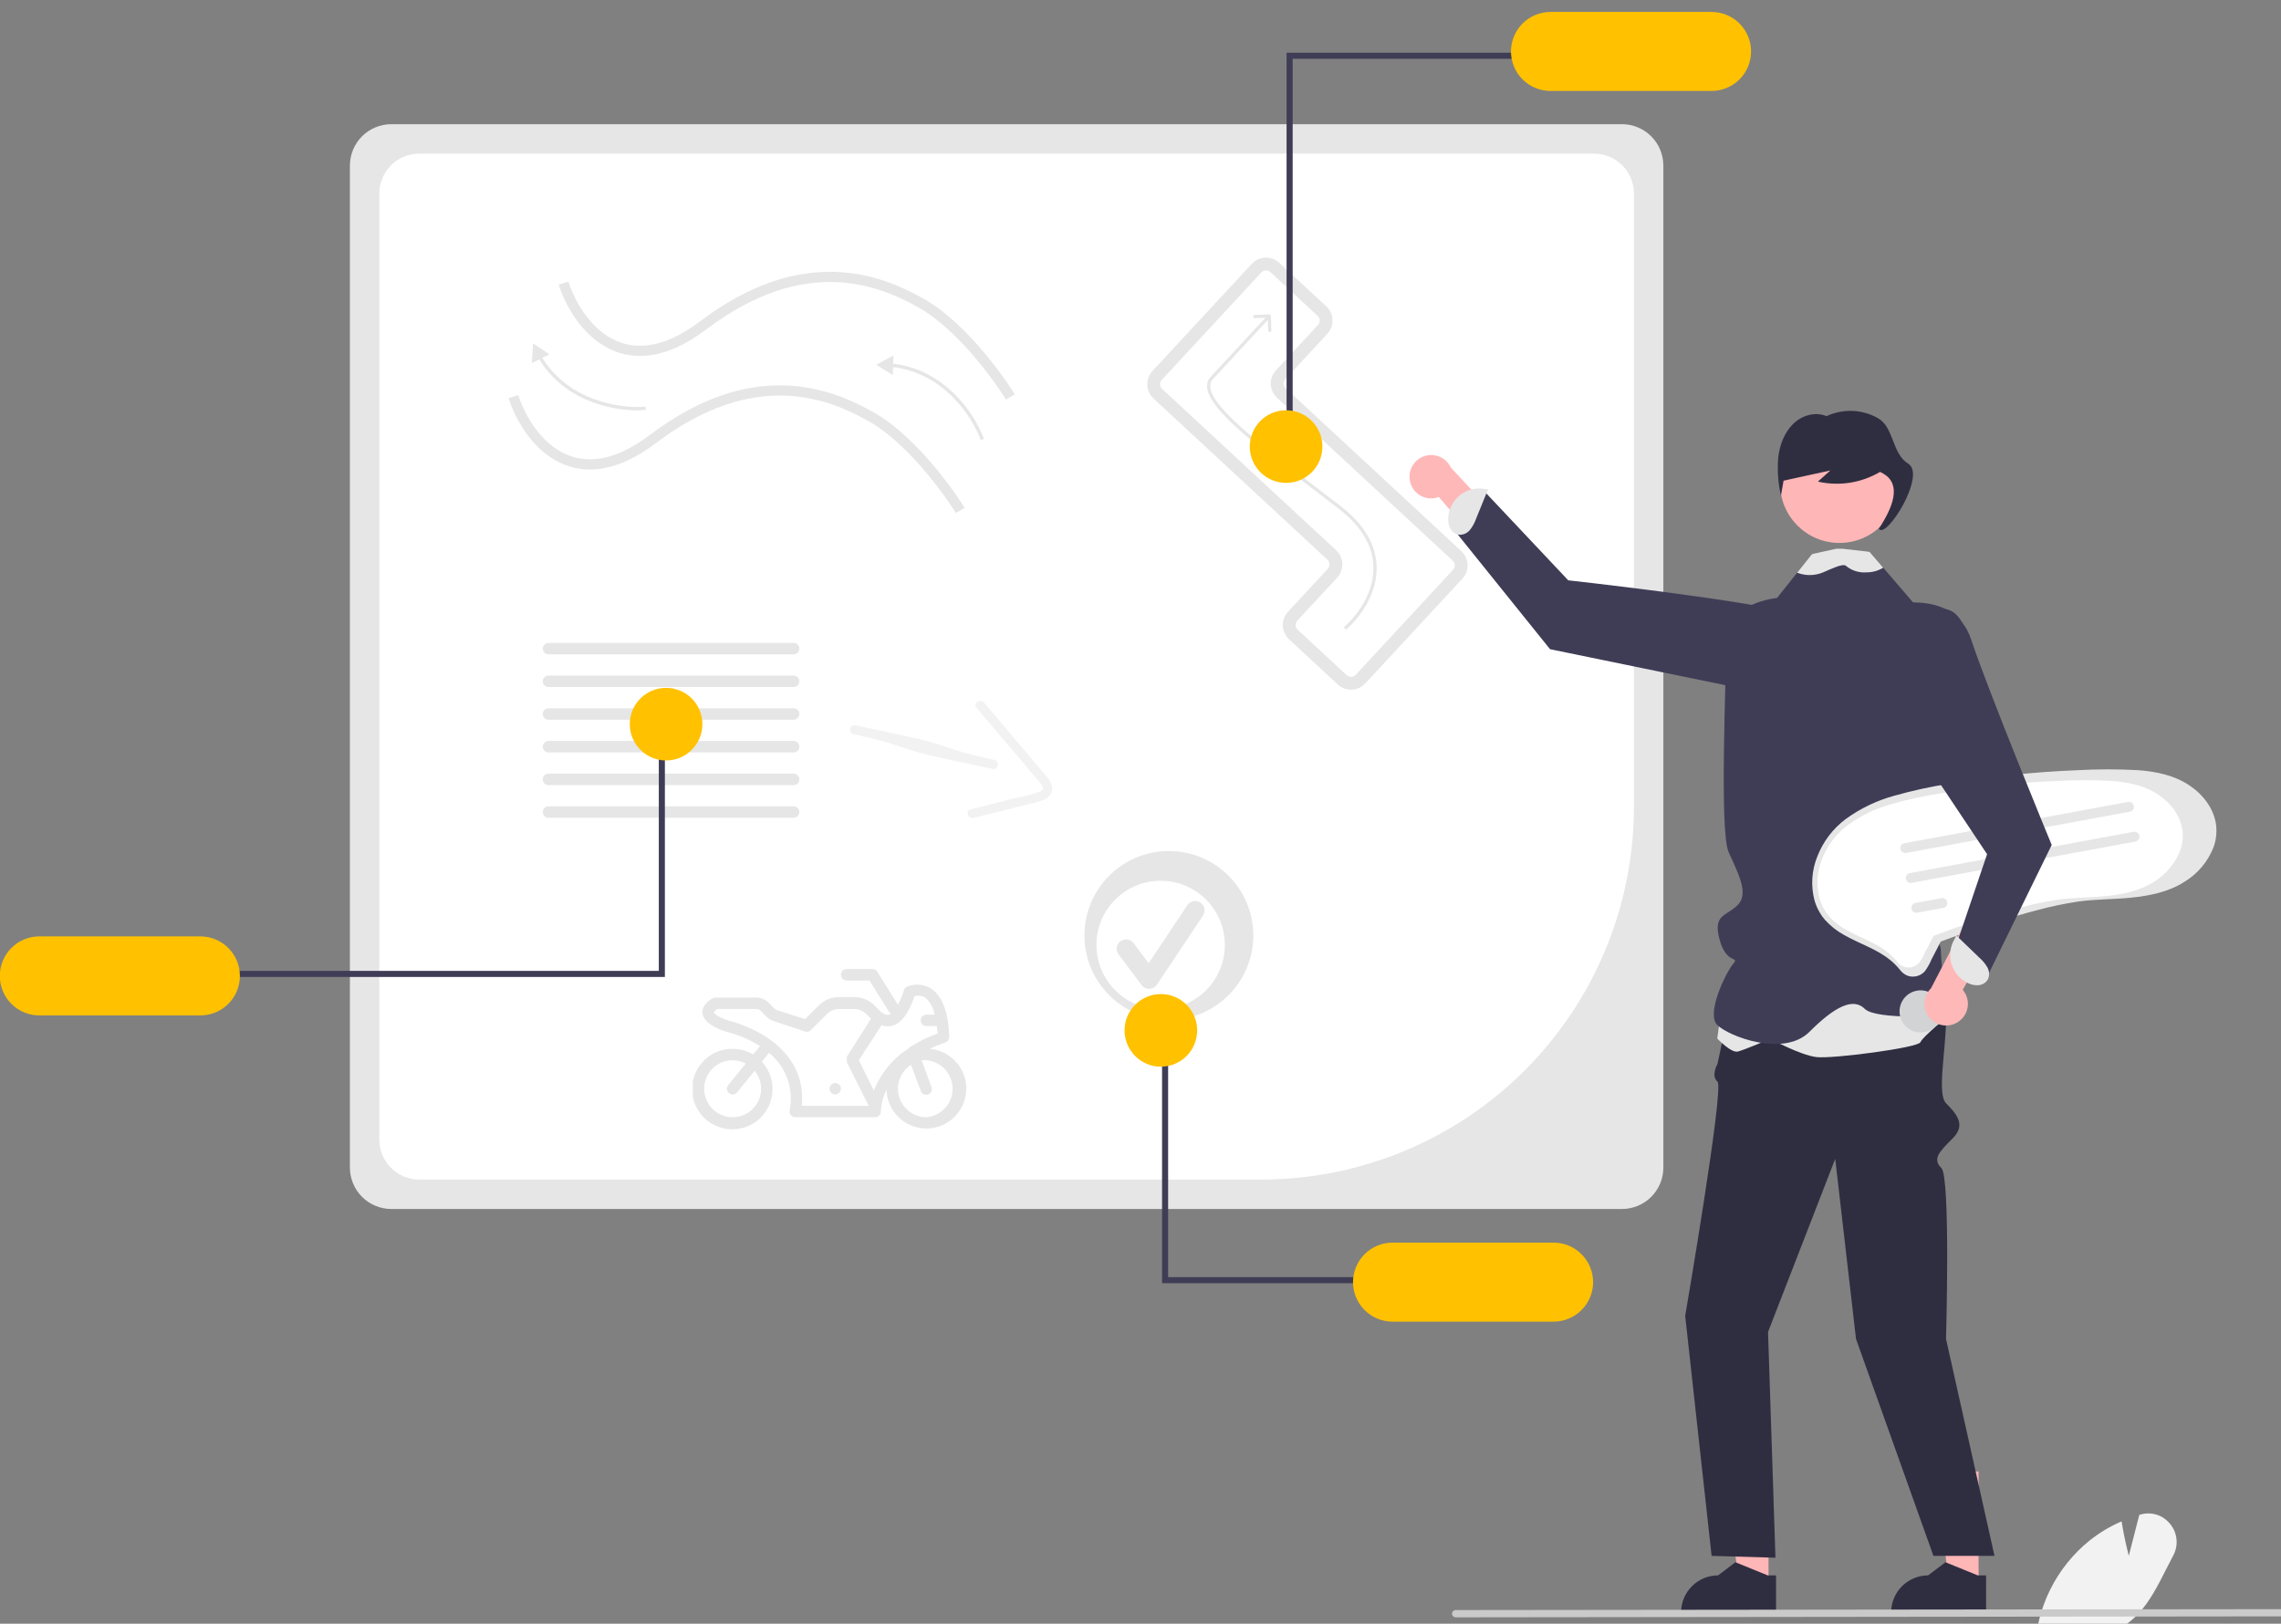 <svg width="354" height="252" viewBox="0 0 354 252" fill="none" xmlns="http://www.w3.org/2000/svg">
<rect x="0" y="0" width="354" height="252" fill="#808080" stroke="none"/>
<g clip-path="url(#clip0_171_21909)">
<path d="M251.725 187.637H60.723C59.021 187.635 57.39 186.958 56.186 185.755C54.983 184.552 54.306 182.92 54.304 181.218V25.693C54.306 23.991 54.983 22.359 56.186 21.156C57.39 19.952 59.021 19.275 60.723 19.273H251.725C253.427 19.275 255.059 19.952 256.262 21.156C257.466 22.359 258.143 23.991 258.145 25.693V181.218C258.143 182.92 257.466 184.552 256.262 185.755C255.059 186.958 253.427 187.635 251.725 187.637Z" fill="#E6E6E6"/>
<path d="M65.054 23.844C63.415 23.846 61.843 24.498 60.684 25.657C59.525 26.816 58.873 28.388 58.871 30.027V176.89C58.873 178.529 59.525 180.101 60.684 181.26C61.843 182.419 63.415 183.071 65.054 183.073H195.788C211.109 183.055 225.799 176.961 236.633 166.127C247.467 155.293 253.562 140.603 253.579 125.281V30.027C253.577 28.388 252.925 26.816 251.766 25.657C250.607 24.498 249.035 23.846 247.396 23.844L65.054 23.844Z" fill="white"/>
<path d="M198.741 58.167L205.277 51.116C206.027 50.307 205.979 49.043 205.17 48.293L197.844 41.503C197.035 40.753 195.771 40.8 195.021 41.61L179.573 58.276C178.823 59.085 178.871 60.349 179.68 61.099L206.694 86.138C207.503 86.888 207.551 88.152 206.801 88.961L200.605 95.646C199.855 96.455 199.902 97.719 200.712 98.469L208.312 105.514C209.121 106.264 210.385 106.216 211.135 105.407L226.244 89.107C226.994 88.298 226.946 87.034 226.136 86.284L198.848 60.99C198.039 60.24 197.991 58.976 198.741 58.167Z" stroke="#E6E6E6" stroke-width="1.998"/>
<path d="M207.916 78.758L207.763 78.956L207.916 78.758ZM197.231 49.035C197.226 48.898 197.11 48.79 196.972 48.795L194.726 48.881C194.589 48.886 194.481 49.002 194.486 49.14C194.491 49.277 194.607 49.385 194.745 49.38L196.742 49.304L196.817 51.3C196.822 51.438 196.938 51.545 197.076 51.54C197.214 51.535 197.322 51.419 197.316 51.281L197.231 49.035ZM208.88 97.736C210.762 96.109 212.989 93.198 213.53 89.743C214.074 86.262 212.899 82.279 208.068 78.56L207.763 78.956C212.47 82.579 213.549 86.389 213.036 89.666C212.519 92.968 210.378 95.781 208.553 97.358L208.88 97.736ZM208.068 78.56C202.099 73.965 196.408 69.752 192.575 66.284C190.657 64.548 189.224 63.017 188.455 61.733C188.07 61.092 187.862 60.531 187.829 60.05C187.797 59.58 187.93 59.177 188.253 58.83L187.886 58.49C187.466 58.944 187.29 59.483 187.331 60.084C187.372 60.675 187.621 61.314 188.026 61.99C188.836 63.341 190.316 64.913 192.24 66.654C196.092 70.14 201.81 74.373 207.763 78.956L208.068 78.56ZM188.253 58.83C188.257 58.825 188.262 58.82 188.266 58.815C188.271 58.809 188.276 58.804 188.28 58.799C188.285 58.794 188.29 58.789 188.295 58.784C188.299 58.779 188.304 58.774 188.309 58.769C188.313 58.764 188.318 58.759 188.323 58.754C188.328 58.749 188.332 58.744 188.337 58.739C188.342 58.733 188.346 58.728 188.351 58.723C188.356 58.718 188.361 58.713 188.366 58.708C188.37 58.703 188.375 58.697 188.38 58.692C188.385 58.687 188.389 58.682 188.394 58.677C188.399 58.672 188.404 58.666 188.409 58.661C188.414 58.656 188.418 58.651 188.423 58.645C188.428 58.64 188.433 58.635 188.438 58.63C188.443 58.625 188.447 58.619 188.452 58.614C188.457 58.609 188.462 58.604 188.467 58.598C188.472 58.593 188.477 58.588 188.482 58.583C188.486 58.577 188.491 58.572 188.496 58.567C188.501 58.561 188.506 58.556 188.511 58.551C188.516 58.545 188.521 58.54 188.526 58.535C188.531 58.529 188.536 58.524 188.541 58.519C188.546 58.513 188.551 58.508 188.556 58.503C188.561 58.497 188.566 58.492 188.571 58.486C188.576 58.481 188.581 58.476 188.586 58.47C188.591 58.465 188.596 58.459 188.601 58.454C188.606 58.449 188.611 58.443 188.616 58.438C188.621 58.432 188.626 58.427 188.631 58.422C188.636 58.416 188.641 58.411 188.646 58.405C188.651 58.4 188.656 58.394 188.661 58.389C188.666 58.383 188.671 58.378 188.676 58.372C188.682 58.367 188.687 58.361 188.692 58.356C188.697 58.35 188.702 58.345 188.707 58.339C188.712 58.334 188.717 58.328 188.723 58.322C188.728 58.317 188.733 58.312 188.738 58.306C188.743 58.3 188.748 58.295 188.753 58.289C188.759 58.284 188.764 58.278 188.769 58.273C188.774 58.267 188.779 58.261 188.785 58.256C188.79 58.25 188.795 58.245 188.8 58.239C188.805 58.233 188.811 58.228 188.816 58.222C188.821 58.216 188.826 58.211 188.831 58.205C188.837 58.199 188.842 58.194 188.847 58.188C188.852 58.182 188.858 58.177 188.863 58.171C188.868 58.165 188.873 58.16 188.879 58.154C188.884 58.148 188.889 58.143 188.895 58.137C188.9 58.131 188.905 58.126 188.911 58.12C188.916 58.114 188.921 58.108 188.926 58.102C188.932 58.097 188.937 58.091 188.942 58.085C188.948 58.08 188.953 58.074 188.958 58.068C188.964 58.062 188.969 58.056 188.974 58.051C188.98 58.045 188.985 58.039 188.991 58.033C188.996 58.028 189.001 58.022 189.007 58.016C189.012 58.01 189.017 58.004 189.023 57.998C189.028 57.993 189.034 57.987 189.039 57.981C189.045 57.975 189.05 57.969 189.055 57.964C189.061 57.958 189.066 57.952 189.072 57.946C189.077 57.94 189.083 57.934 189.088 57.928C189.093 57.922 189.099 57.916 189.104 57.911C189.11 57.905 189.115 57.899 189.121 57.893C189.126 57.887 189.132 57.881 189.137 57.875C189.143 57.869 189.148 57.863 189.154 57.857C189.159 57.852 189.165 57.846 189.17 57.84C189.176 57.834 189.181 57.828 189.187 57.822C189.192 57.816 189.198 57.81 189.203 57.804C189.209 57.798 189.214 57.792 189.22 57.786C189.225 57.78 189.231 57.774 189.237 57.768C189.242 57.762 189.248 57.756 189.253 57.75C189.259 57.744 189.264 57.738 189.27 57.732C189.276 57.726 189.281 57.72 189.287 57.714C189.292 57.708 189.298 57.702 189.304 57.696C189.309 57.69 189.315 57.684 189.32 57.678C189.326 57.671 189.332 57.665 189.337 57.659C189.343 57.653 189.349 57.647 189.354 57.641C189.36 57.635 189.366 57.629 189.371 57.623C189.377 57.617 189.383 57.611 189.388 57.604C189.394 57.598 189.4 57.592 189.405 57.586C189.411 57.58 189.417 57.574 189.422 57.568C189.428 57.562 189.434 57.555 189.439 57.549C189.445 57.543 189.451 57.537 189.456 57.531C189.462 57.525 189.468 57.518 189.474 57.512C189.479 57.506 189.485 57.5 189.491 57.494C189.497 57.487 189.502 57.481 189.508 57.475C189.514 57.469 189.519 57.463 189.525 57.456C189.531 57.45 189.537 57.444 189.543 57.438C189.548 57.432 189.554 57.425 189.56 57.419C189.566 57.413 189.571 57.407 189.577 57.401C189.583 57.394 189.589 57.388 189.595 57.382C189.6 57.376 189.606 57.369 189.612 57.363C189.618 57.357 189.624 57.35 189.629 57.344C189.635 57.338 189.641 57.332 189.647 57.325C189.653 57.319 189.659 57.313 189.664 57.306C189.67 57.3 189.676 57.294 189.682 57.288C189.688 57.281 189.694 57.275 189.7 57.269C189.705 57.262 189.711 57.256 189.717 57.249C189.723 57.243 189.729 57.237 189.735 57.23C189.741 57.224 189.747 57.218 189.752 57.212C189.758 57.205 189.764 57.199 189.77 57.192C189.776 57.186 189.782 57.18 189.788 57.173C189.794 57.167 189.8 57.16 189.806 57.154C189.811 57.148 189.817 57.141 189.823 57.135C189.829 57.129 189.835 57.122 189.841 57.116C189.847 57.109 189.853 57.103 189.859 57.096C189.865 57.09 189.871 57.084 189.877 57.077C189.883 57.071 189.889 57.064 189.895 57.058C189.901 57.051 189.907 57.045 189.913 57.039C189.919 57.032 189.925 57.026 189.931 57.019C189.937 57.013 189.943 57.006 189.949 57C189.955 56.993 189.961 56.987 189.967 56.98C189.973 56.974 189.979 56.967 189.985 56.961C189.991 56.955 189.997 56.948 190.003 56.941C190.009 56.935 190.015 56.928 190.021 56.922C190.027 56.915 190.033 56.909 190.039 56.902C190.045 56.896 190.051 56.889 190.057 56.883C190.063 56.876 190.069 56.87 190.075 56.863C190.081 56.857 190.087 56.85 190.093 56.844C190.099 56.837 190.105 56.831 190.112 56.824C190.118 56.817 190.124 56.811 190.13 56.804C190.136 56.798 190.142 56.791 190.148 56.785C190.154 56.778 190.16 56.771 190.166 56.765C190.172 56.758 190.179 56.752 190.185 56.745C190.191 56.739 190.197 56.732 190.203 56.725C190.209 56.719 190.215 56.712 190.221 56.706C190.228 56.699 190.234 56.692 190.24 56.686C190.246 56.679 190.252 56.672 190.258 56.666C190.264 56.659 190.27 56.653 190.277 56.646C190.283 56.639 190.289 56.633 190.295 56.626C190.301 56.619 190.307 56.613 190.314 56.606C190.32 56.599 190.326 56.593 190.332 56.586C190.338 56.579 190.344 56.573 190.351 56.566C190.357 56.559 190.363 56.553 190.369 56.546C190.375 56.539 190.382 56.533 190.388 56.526C190.394 56.519 190.4 56.513 190.406 56.506C190.413 56.499 190.419 56.492 190.425 56.486C190.431 56.479 190.437 56.472 190.444 56.466C190.45 56.459 190.456 56.452 190.462 56.446C190.469 56.439 190.475 56.432 190.481 56.425C190.487 56.419 190.493 56.412 190.5 56.405C190.506 56.398 190.512 56.392 190.518 56.385C190.525 56.378 190.531 56.371 190.537 56.365C190.543 56.358 190.55 56.351 190.556 56.344C190.562 56.338 190.568 56.331 190.575 56.324C190.581 56.318 190.587 56.311 190.594 56.304C190.6 56.297 190.606 56.29 190.612 56.284C190.619 56.277 190.625 56.27 190.631 56.263C190.638 56.257 190.644 56.25 190.65 56.243C190.656 56.236 190.663 56.229 190.669 56.223C190.675 56.216 190.682 56.209 190.688 56.202C190.694 56.195 190.701 56.189 190.707 56.182C190.713 56.175 190.719 56.168 190.726 56.161C190.732 56.154 190.738 56.148 190.745 56.141C190.751 56.134 190.757 56.127 190.764 56.12C190.77 56.114 190.776 56.107 190.783 56.1C190.789 56.093 190.795 56.086 190.802 56.079C190.808 56.072 190.814 56.066 190.821 56.059C190.827 56.052 190.834 56.045 190.84 56.038C190.846 56.031 190.853 56.025 190.859 56.018C190.865 56.011 190.872 56.004 190.878 55.997C190.884 55.99 190.891 55.983 190.897 55.976C190.904 55.97 190.91 55.963 190.916 55.956C190.923 55.949 190.929 55.942 190.935 55.935C190.942 55.928 190.948 55.921 190.955 55.914C190.961 55.908 190.967 55.901 190.974 55.894C190.98 55.887 190.987 55.88 190.993 55.873C190.999 55.866 191.006 55.859 191.012 55.852C191.019 55.845 191.025 55.839 191.031 55.832C191.038 55.825 191.044 55.818 191.051 55.811C191.057 55.804 191.063 55.797 191.07 55.79C191.076 55.783 191.083 55.776 191.089 55.769C191.096 55.762 191.102 55.755 191.108 55.748C191.115 55.742 191.121 55.735 191.128 55.728C191.134 55.721 191.141 55.714 191.147 55.707C191.153 55.7 191.16 55.693 191.166 55.686C191.173 55.679 191.179 55.672 191.186 55.665C191.192 55.658 191.199 55.651 191.205 55.644C191.212 55.637 191.218 55.63 191.224 55.623C191.231 55.616 191.237 55.609 191.244 55.602C191.25 55.596 191.257 55.589 191.263 55.581C191.27 55.575 191.276 55.568 191.283 55.561C191.289 55.554 191.296 55.547 191.302 55.54C191.309 55.533 191.315 55.526 191.321 55.519C191.328 55.512 191.334 55.505 191.341 55.498C191.347 55.491 191.354 55.484 191.36 55.477C191.367 55.47 191.373 55.463 191.38 55.456C191.386 55.449 191.393 55.442 191.399 55.435C191.406 55.428 191.412 55.421 191.419 55.414C191.425 55.407 191.432 55.4 191.438 55.393C191.445 55.386 191.451 55.379 191.458 55.372C191.464 55.365 191.471 55.358 191.477 55.351C191.484 55.343 191.49 55.337 191.497 55.33C191.503 55.322 191.51 55.315 191.516 55.308C191.523 55.301 191.529 55.294 191.536 55.287C191.542 55.28 191.549 55.273 191.555 55.266C191.562 55.259 191.569 55.252 191.575 55.245C191.582 55.238 191.588 55.231 191.595 55.224C191.601 55.217 191.608 55.21 191.614 55.203C191.621 55.196 191.627 55.189 191.634 55.182C191.64 55.175 191.647 55.168 191.653 55.161C191.66 55.154 191.666 55.147 191.673 55.139C191.68 55.132 191.686 55.125 191.693 55.118C191.699 55.111 191.706 55.104 191.712 55.097C191.719 55.09 191.725 55.083 191.732 55.076C191.738 55.069 191.745 55.062 191.752 55.055C191.758 55.048 191.765 55.041 191.771 55.033C191.778 55.026 191.784 55.019 191.791 55.012C191.797 55.005 191.804 54.998 191.811 54.991C191.817 54.984 191.824 54.977 191.83 54.97C191.837 54.963 191.843 54.956 191.85 54.949C191.856 54.941 191.863 54.934 191.87 54.927C191.876 54.92 191.883 54.913 191.889 54.906C191.896 54.899 191.902 54.892 191.909 54.885C191.916 54.878 191.922 54.871 191.929 54.864C191.935 54.856 191.942 54.849 191.948 54.842C191.955 54.835 191.962 54.828 191.968 54.821C191.975 54.814 191.981 54.807 191.988 54.8C191.994 54.793 192.001 54.786 192.008 54.779C192.014 54.771 192.021 54.764 192.027 54.757C192.034 54.75 192.04 54.743 192.047 54.736C192.054 54.729 192.06 54.722 192.067 54.715C192.073 54.708 192.08 54.7 192.086 54.693C192.093 54.686 192.1 54.679 192.106 54.672C192.113 54.665 192.119 54.658 192.126 54.651C192.133 54.644 192.139 54.637 192.146 54.63C192.152 54.622 192.159 54.615 192.165 54.608C192.172 54.601 192.179 54.594 192.185 54.587C192.192 54.58 192.198 54.573 192.205 54.566C192.212 54.558 192.218 54.551 192.225 54.544C192.231 54.537 192.238 54.53 192.245 54.523C192.251 54.516 192.258 54.509 192.264 54.502C192.271 54.494 192.277 54.487 192.284 54.48C192.291 54.473 192.297 54.466 192.304 54.459C192.31 54.452 192.317 54.445 192.324 54.438C192.33 54.43 192.337 54.423 192.343 54.416C192.35 54.409 192.357 54.402 192.363 54.395C192.37 54.388 192.376 54.381 192.383 54.374C192.39 54.366 192.396 54.359 192.403 54.352C192.409 54.345 192.416 54.338 192.422 54.331C192.429 54.324 192.436 54.317 192.442 54.309C192.449 54.302 192.455 54.295 192.462 54.288C192.469 54.281 192.475 54.274 192.482 54.267C192.488 54.26 192.495 54.253 192.502 54.245C192.508 54.238 192.515 54.231 192.521 54.224C192.528 54.217 192.535 54.21 192.541 54.203C192.548 54.196 192.554 54.189 192.561 54.181C192.567 54.174 192.574 54.167 192.581 54.16C192.587 54.153 192.594 54.146 192.6 54.139C192.607 54.132 192.614 54.125 192.62 54.118C192.627 54.111 192.633 54.103 192.64 54.096C192.647 54.089 192.653 54.082 192.66 54.075C192.666 54.068 192.673 54.061 192.679 54.054C192.686 54.047 192.693 54.039 192.699 54.032C192.706 54.025 192.712 54.018 192.719 54.011C192.726 54.004 192.732 53.997 192.739 53.99C192.745 53.983 192.752 53.975 192.759 53.968C192.765 53.961 192.772 53.954 192.778 53.947C192.785 53.94 192.791 53.933 192.798 53.926C192.805 53.919 192.811 53.912 192.818 53.904C192.824 53.897 192.831 53.89 192.837 53.883C192.844 53.876 192.851 53.869 192.857 53.862C192.864 53.855 192.87 53.848 192.877 53.841C192.883 53.834 192.89 53.826 192.897 53.819C192.903 53.812 192.91 53.805 192.916 53.798C192.923 53.791 192.929 53.784 192.936 53.777C192.943 53.77 192.949 53.763 192.956 53.755C192.962 53.748 192.969 53.741 192.975 53.734C192.982 53.727 192.989 53.72 192.995 53.713C193.002 53.706 193.008 53.699 193.015 53.692C193.021 53.685 193.028 53.678 193.035 53.671C193.041 53.663 193.048 53.656 193.054 53.649C193.061 53.642 193.067 53.635 193.074 53.628C193.08 53.621 193.087 53.614 193.094 53.607C193.1 53.6 193.107 53.593 193.113 53.586C193.12 53.579 193.126 53.572 193.133 53.565C193.139 53.557 193.146 53.55 193.152 53.543C193.159 53.536 193.166 53.529 193.172 53.522C193.179 53.515 193.185 53.508 193.192 53.501C193.198 53.494 193.205 53.487 193.211 53.48C193.218 53.473 193.224 53.466 193.231 53.459C193.237 53.452 193.244 53.445 193.251 53.438C193.257 53.431 193.264 53.423 193.27 53.416C193.277 53.409 193.283 53.402 193.29 53.395C193.296 53.388 193.303 53.381 193.309 53.374C193.316 53.367 193.322 53.36 193.329 53.353C193.335 53.346 193.342 53.339 193.348 53.332C193.355 53.325 193.361 53.318 193.368 53.311C193.374 53.304 193.381 53.297 193.387 53.29C193.394 53.283 193.401 53.276 193.407 53.269C193.414 53.262 193.42 53.255 193.427 53.248C193.433 53.241 193.44 53.234 193.446 53.227C193.453 53.22 193.459 53.213 193.466 53.206C193.472 53.199 193.479 53.192 193.485 53.185C193.491 53.178 193.498 53.171 193.504 53.164C193.511 53.157 193.517 53.15 193.524 53.143C193.53 53.136 193.537 53.129 193.543 53.122C193.55 53.115 193.556 53.108 193.563 53.101C193.569 53.094 193.576 53.087 193.582 53.08C193.589 53.073 193.595 53.066 193.602 53.059C193.608 53.052 193.615 53.045 193.621 53.038C193.627 53.031 193.634 53.024 193.64 53.017C193.647 53.01 193.653 53.003 193.66 52.996C193.666 52.989 193.673 52.982 193.679 52.975C193.686 52.968 193.692 52.961 193.698 52.954C193.705 52.947 193.711 52.94 193.718 52.933C193.724 52.926 193.731 52.919 193.737 52.913C193.744 52.906 193.75 52.899 193.756 52.892C193.763 52.885 193.769 52.878 193.776 52.871C193.782 52.864 193.789 52.857 193.795 52.85C193.801 52.843 193.808 52.836 193.814 52.829C193.821 52.822 193.827 52.816 193.833 52.809C193.84 52.802 193.846 52.795 193.853 52.788C193.859 52.781 193.866 52.774 193.872 52.767C193.878 52.76 193.885 52.753 193.891 52.746C193.898 52.739 193.904 52.733 193.91 52.726C193.917 52.719 193.923 52.712 193.929 52.705C193.936 52.698 193.942 52.691 193.949 52.684C193.955 52.678 193.961 52.671 193.968 52.664C193.974 52.657 193.98 52.65 193.987 52.643C193.993 52.636 194 52.629 194.006 52.623C194.012 52.616 194.019 52.609 194.025 52.602C194.031 52.595 194.038 52.588 194.044 52.581C194.05 52.575 194.057 52.568 194.063 52.561C194.069 52.554 194.076 52.547 194.082 52.54C194.089 52.533 194.095 52.527 194.101 52.52C194.108 52.513 194.114 52.506 194.12 52.499C194.127 52.492 194.133 52.486 194.139 52.479C194.145 52.472 194.152 52.465 194.158 52.458C194.164 52.452 194.171 52.445 194.177 52.438C194.183 52.431 194.19 52.424 194.196 52.417C194.202 52.411 194.209 52.404 194.215 52.397C194.221 52.39 194.227 52.384 194.234 52.377C194.24 52.37 194.246 52.363 194.253 52.356C194.259 52.35 194.265 52.343 194.271 52.336C194.278 52.329 194.284 52.323 194.29 52.316C194.297 52.309 194.303 52.302 194.309 52.295C194.315 52.289 194.322 52.282 194.328 52.275C194.334 52.269 194.34 52.262 194.347 52.255C194.353 52.248 194.359 52.242 194.365 52.235C194.372 52.228 194.378 52.221 194.384 52.215C194.39 52.208 194.397 52.201 194.403 52.194C194.409 52.188 194.415 52.181 194.421 52.174C194.428 52.168 194.434 52.161 194.44 52.154C194.446 52.148 194.453 52.141 194.459 52.134C194.465 52.127 194.471 52.121 194.477 52.114C194.484 52.107 194.49 52.101 194.496 52.094C194.502 52.087 194.508 52.081 194.514 52.074C194.521 52.067 194.527 52.061 194.533 52.054C194.539 52.047 194.545 52.041 194.552 52.034C194.558 52.027 194.564 52.021 194.57 52.014C194.576 52.007 194.582 52.001 194.588 51.994C194.595 51.987 194.601 51.981 194.607 51.974C194.613 51.968 194.619 51.961 194.625 51.954C194.632 51.948 194.638 51.941 194.644 51.934C194.65 51.928 194.656 51.921 194.662 51.915C194.668 51.908 194.674 51.901 194.68 51.895C194.687 51.888 194.693 51.882 194.699 51.875C194.705 51.868 194.711 51.862 194.717 51.855C194.723 51.849 194.729 51.842 194.735 51.836C194.741 51.829 194.748 51.822 194.754 51.816C194.76 51.809 194.766 51.803 194.772 51.796C194.778 51.79 194.784 51.783 194.79 51.777C194.796 51.77 194.802 51.764 194.808 51.757C194.814 51.751 194.82 51.744 194.826 51.737C194.832 51.731 194.838 51.724 194.845 51.718C194.851 51.711 194.857 51.705 194.863 51.698C194.869 51.692 194.875 51.685 194.881 51.679C194.887 51.672 194.893 51.666 194.899 51.659C194.905 51.653 194.911 51.646 194.917 51.64C194.923 51.633 194.929 51.627 194.935 51.621C194.941 51.614 194.947 51.608 194.953 51.601C194.959 51.595 194.965 51.588 194.971 51.582C194.977 51.575 194.983 51.569 194.988 51.562C194.994 51.556 195 51.55 195.006 51.543C195.012 51.537 195.018 51.53 195.024 51.524C195.03 51.518 195.036 51.511 195.042 51.505C195.048 51.498 195.054 51.492 195.06 51.486C195.066 51.479 195.072 51.473 195.078 51.466C195.083 51.46 195.089 51.454 195.095 51.447C195.101 51.441 195.107 51.435 195.113 51.428C195.119 51.422 195.125 51.416 195.131 51.409C195.137 51.403 195.142 51.397 195.148 51.39C195.154 51.384 195.16 51.377 195.166 51.371C195.172 51.365 195.178 51.358 195.183 51.352C195.189 51.346 195.195 51.34 195.201 51.333C195.207 51.327 195.213 51.321 195.219 51.314C195.224 51.308 195.23 51.302 195.236 51.295C195.242 51.289 195.248 51.283 195.253 51.277C195.259 51.27 195.265 51.264 195.271 51.258C195.277 51.252 195.283 51.245 195.288 51.239C195.294 51.233 195.3 51.227 195.306 51.22C195.311 51.214 195.317 51.208 195.323 51.202C195.329 51.195 195.335 51.189 195.34 51.183C195.346 51.177 195.352 51.171 195.358 51.164C195.363 51.158 195.369 51.152 195.375 51.146C195.381 51.14 195.386 51.133 195.392 51.127C195.398 51.121 195.403 51.115 195.409 51.109C195.415 51.103 195.421 51.096 195.426 51.09C195.432 51.084 195.438 51.078 195.443 51.072C195.449 51.066 195.455 51.059 195.46 51.053C195.466 51.047 195.472 51.041 195.477 51.035C195.483 51.029 195.489 51.023 195.494 51.017C195.5 51.011 195.506 51.005 195.511 50.998C195.517 50.992 195.523 50.986 195.528 50.98C195.534 50.974 195.54 50.968 195.545 50.962C195.551 50.956 195.556 50.95 195.562 50.944C195.568 50.938 195.573 50.932 195.579 50.926C195.584 50.919 195.59 50.913 195.596 50.907C195.601 50.901 195.607 50.895 195.612 50.889C195.618 50.883 195.624 50.877 195.629 50.871C195.635 50.865 195.64 50.859 195.646 50.853C195.651 50.847 195.657 50.841 195.662 50.835C195.668 50.83 195.674 50.824 195.679 50.818C195.685 50.812 195.69 50.806 195.696 50.8C195.701 50.794 195.707 50.788 195.712 50.782C195.718 50.776 195.723 50.77 195.729 50.764C195.734 50.758 195.74 50.752 195.745 50.746C195.751 50.74 195.756 50.734 195.762 50.729C195.767 50.723 195.772 50.717 195.778 50.711C195.783 50.705 195.789 50.699 195.794 50.693C195.8 50.687 195.805 50.681 195.811 50.676C195.816 50.67 195.821 50.664 195.827 50.658C195.832 50.652 195.838 50.647 195.843 50.641C195.848 50.635 195.854 50.629 195.859 50.623C195.865 50.617 195.87 50.612 195.875 50.606C195.881 50.6 195.886 50.594 195.891 50.588C195.897 50.583 195.902 50.577 195.908 50.571C195.913 50.565 195.918 50.559 195.924 50.554C195.929 50.548 195.934 50.542 195.94 50.536C195.945 50.531 195.95 50.525 195.955 50.519C195.961 50.514 195.966 50.508 195.971 50.502C195.977 50.496 195.982 50.491 195.987 50.485C195.993 50.479 195.998 50.474 196.003 50.468C196.008 50.462 196.014 50.457 196.019 50.451C196.024 50.445 196.029 50.44 196.035 50.434C196.04 50.428 196.045 50.423 196.05 50.417C196.056 50.411 196.061 50.406 196.066 50.4C196.071 50.395 196.076 50.389 196.082 50.383C196.087 50.378 196.092 50.372 196.097 50.367C196.102 50.361 196.108 50.355 196.113 50.35C196.118 50.344 196.123 50.339 196.128 50.333C196.133 50.327 196.138 50.322 196.144 50.316C196.149 50.311 196.154 50.305 196.159 50.3C196.164 50.294 196.169 50.289 196.174 50.283C196.18 50.278 196.185 50.272 196.19 50.267C196.195 50.261 196.2 50.256 196.205 50.25C196.21 50.245 196.215 50.239 196.22 50.234C196.225 50.228 196.23 50.223 196.235 50.217C196.24 50.212 196.246 50.206 196.251 50.201C196.256 50.196 196.261 50.19 196.266 50.185C196.271 50.179 196.276 50.174 196.281 50.168C196.286 50.163 196.291 50.158 196.296 50.152C196.301 50.147 196.306 50.142 196.311 50.136C196.316 50.131 196.321 50.125 196.326 50.12C196.331 50.115 196.336 50.109 196.34 50.104C196.345 50.099 196.35 50.093 196.355 50.088C196.36 50.083 196.365 50.077 196.37 50.072C196.375 50.067 196.38 50.061 196.385 50.056C196.39 50.051 196.395 50.046 196.4 50.04C196.404 50.035 196.409 50.03 196.414 50.025C196.419 50.019 196.424 50.014 196.429 50.009C196.434 50.004 196.438 49.998 196.443 49.993C196.448 49.988 196.453 49.983 196.458 49.977C196.463 49.972 196.467 49.967 196.472 49.962C196.477 49.957 196.482 49.951 196.487 49.946C196.491 49.941 196.496 49.936 196.501 49.931C196.506 49.926 196.511 49.92 196.515 49.915C196.52 49.91 196.525 49.905 196.53 49.9C196.534 49.895 196.539 49.89 196.544 49.885C196.549 49.88 196.553 49.874 196.558 49.869C196.563 49.864 196.567 49.859 196.572 49.854C196.577 49.849 196.581 49.844 196.586 49.839C196.591 49.834 196.595 49.829 196.6 49.824C196.605 49.819 196.609 49.814 196.614 49.809C196.619 49.804 196.623 49.799 196.628 49.794C196.633 49.789 196.637 49.784 196.642 49.779C196.647 49.774 196.651 49.769 196.656 49.764C196.66 49.759 196.665 49.754 196.669 49.749C196.674 49.744 196.679 49.739 196.683 49.734C196.688 49.729 196.692 49.724 196.697 49.719C196.701 49.715 196.706 49.71 196.71 49.705C196.715 49.7 196.72 49.695 196.724 49.69C196.729 49.685 196.733 49.68 196.738 49.676C196.742 49.671 196.747 49.666 196.751 49.661C196.755 49.656 196.76 49.651 196.764 49.647C196.769 49.642 196.773 49.637 196.778 49.632C196.782 49.627 196.787 49.623 196.791 49.618C196.795 49.613 196.8 49.608 196.804 49.603C196.809 49.599 196.813 49.594 196.818 49.589C196.822 49.585 196.826 49.58 196.831 49.575C196.835 49.57 196.839 49.566 196.844 49.561C196.848 49.556 196.852 49.552 196.857 49.547C196.861 49.542 196.865 49.538 196.87 49.533C196.874 49.528 196.878 49.524 196.883 49.519C196.887 49.514 196.891 49.51 196.896 49.505C196.9 49.501 196.904 49.496 196.908 49.491C196.913 49.487 196.917 49.482 196.921 49.477C196.925 49.473 196.93 49.468 196.934 49.464C196.938 49.459 196.942 49.455 196.947 49.45C196.951 49.446 196.955 49.441 196.959 49.437C196.963 49.432 196.968 49.428 196.972 49.423C196.976 49.419 196.98 49.414 196.984 49.41C196.988 49.405 196.992 49.401 196.997 49.396C197.001 49.392 197.005 49.387 197.009 49.383C197.013 49.378 197.017 49.374 197.021 49.369C197.025 49.365 197.03 49.361 197.034 49.356C197.038 49.352 197.042 49.347 197.046 49.343C197.05 49.339 197.054 49.334 197.058 49.33C197.062 49.325 197.066 49.321 197.07 49.317C197.074 49.312 197.078 49.308 197.082 49.304C197.086 49.3 197.09 49.295 197.094 49.291C197.098 49.287 197.102 49.282 197.106 49.278C197.11 49.274 197.114 49.27 197.118 49.265C197.122 49.261 197.126 49.257 197.13 49.252C197.134 49.248 197.138 49.244 197.141 49.24C197.145 49.236 197.149 49.231 197.153 49.227C197.157 49.223 197.161 49.219 197.165 49.215L196.798 48.875C196.795 48.879 196.791 48.883 196.787 48.888C196.783 48.892 196.779 48.896 196.775 48.9C196.771 48.904 196.767 48.909 196.763 48.913C196.759 48.917 196.756 48.922 196.752 48.926C196.748 48.93 196.744 48.934 196.74 48.939C196.736 48.943 196.732 48.947 196.728 48.951C196.724 48.956 196.72 48.96 196.716 48.964C196.712 48.969 196.708 48.973 196.704 48.977C196.7 48.982 196.696 48.986 196.692 48.99C196.688 48.995 196.684 48.999 196.68 49.004C196.675 49.008 196.671 49.012 196.667 49.017C196.663 49.021 196.659 49.026 196.655 49.03C196.651 49.034 196.647 49.039 196.643 49.043C196.639 49.048 196.634 49.052 196.63 49.057C196.626 49.061 196.622 49.066 196.618 49.07C196.614 49.075 196.61 49.079 196.605 49.084C196.601 49.088 196.597 49.093 196.593 49.097C196.589 49.102 196.584 49.106 196.58 49.111C196.576 49.115 196.572 49.12 196.568 49.124C196.563 49.129 196.559 49.133 196.555 49.138C196.551 49.142 196.546 49.147 196.542 49.152C196.538 49.156 196.534 49.161 196.529 49.166C196.525 49.17 196.521 49.175 196.516 49.179C196.512 49.184 196.508 49.189 196.503 49.193C196.499 49.198 196.495 49.203 196.491 49.207C196.486 49.212 196.482 49.217 196.477 49.221C196.473 49.226 196.469 49.231 196.464 49.236C196.46 49.24 196.456 49.245 196.451 49.25C196.447 49.255 196.442 49.259 196.438 49.264C196.434 49.269 196.429 49.274 196.425 49.278C196.42 49.283 196.416 49.288 196.411 49.293C196.407 49.297 196.403 49.302 196.398 49.307C196.394 49.312 196.389 49.317 196.385 49.322C196.38 49.326 196.376 49.331 196.371 49.336C196.367 49.341 196.362 49.346 196.358 49.351C196.353 49.355 196.349 49.36 196.344 49.365C196.34 49.37 196.335 49.375 196.331 49.38C196.326 49.385 196.321 49.39 196.317 49.395C196.312 49.4 196.308 49.405 196.303 49.41C196.299 49.414 196.294 49.419 196.289 49.424C196.285 49.429 196.28 49.434 196.276 49.439C196.271 49.444 196.266 49.449 196.262 49.454C196.257 49.459 196.252 49.464 196.248 49.469C196.243 49.474 196.239 49.479 196.234 49.484C196.229 49.489 196.225 49.494 196.22 49.499C196.215 49.505 196.21 49.51 196.206 49.515C196.201 49.52 196.196 49.525 196.192 49.53C196.187 49.535 196.182 49.54 196.178 49.545C196.173 49.55 196.168 49.555 196.163 49.56C196.159 49.566 196.154 49.571 196.149 49.576C196.144 49.581 196.139 49.586 196.135 49.591C196.13 49.596 196.125 49.602 196.12 49.607C196.116 49.612 196.111 49.617 196.106 49.622C196.101 49.627 196.096 49.633 196.092 49.638C196.087 49.643 196.082 49.648 196.077 49.654C196.072 49.659 196.067 49.664 196.062 49.669C196.058 49.675 196.053 49.68 196.048 49.685C196.043 49.69 196.038 49.696 196.033 49.701C196.028 49.706 196.023 49.711 196.019 49.717C196.014 49.722 196.009 49.727 196.004 49.733C195.999 49.738 195.994 49.743 195.989 49.748C195.984 49.754 195.979 49.759 195.974 49.764C195.969 49.77 195.964 49.775 195.959 49.781C195.954 49.786 195.949 49.791 195.944 49.797C195.939 49.802 195.934 49.807 195.929 49.813C195.924 49.818 195.919 49.824 195.914 49.829C195.909 49.834 195.904 49.84 195.899 49.845C195.894 49.851 195.889 49.856 195.884 49.861C195.879 49.867 195.874 49.872 195.869 49.878C195.864 49.883 195.859 49.889 195.854 49.894C195.849 49.9 195.844 49.905 195.839 49.911C195.834 49.916 195.829 49.922 195.823 49.927C195.818 49.933 195.813 49.938 195.808 49.944C195.803 49.949 195.798 49.955 195.793 49.96C195.788 49.966 195.782 49.971 195.777 49.977C195.772 49.982 195.767 49.988 195.762 49.993C195.757 49.999 195.752 50.005 195.746 50.01C195.741 50.016 195.736 50.021 195.731 50.027C195.726 50.032 195.721 50.038 195.715 50.044C195.71 50.049 195.705 50.055 195.7 50.061C195.694 50.066 195.689 50.072 195.684 50.078C195.679 50.083 195.674 50.089 195.668 50.094C195.663 50.1 195.658 50.106 195.653 50.111C195.647 50.117 195.642 50.123 195.637 50.128C195.632 50.134 195.626 50.14 195.621 50.145C195.616 50.151 195.61 50.157 195.605 50.163C195.6 50.168 195.595 50.174 195.589 50.18C195.584 50.185 195.579 50.191 195.573 50.197C195.568 50.203 195.563 50.209 195.557 50.214C195.552 50.22 195.547 50.226 195.541 50.231C195.536 50.237 195.531 50.243 195.525 50.249C195.52 50.255 195.514 50.261 195.509 50.266C195.504 50.272 195.498 50.278 195.493 50.284C195.488 50.289 195.482 50.295 195.477 50.301C195.471 50.307 195.466 50.313 195.461 50.319C195.455 50.325 195.45 50.33 195.444 50.336C195.439 50.342 195.433 50.348 195.428 50.354C195.423 50.36 195.417 50.365 195.412 50.371C195.406 50.377 195.401 50.383 195.395 50.389C195.39 50.395 195.384 50.401 195.379 50.407C195.373 50.413 195.368 50.419 195.362 50.425C195.357 50.43 195.351 50.436 195.346 50.442C195.34 50.448 195.335 50.454 195.329 50.46C195.324 50.466 195.318 50.472 195.313 50.478C195.307 50.484 195.302 50.49 195.296 50.496C195.291 50.502 195.285 50.508 195.28 50.514C195.274 50.52 195.268 50.526 195.263 50.532C195.257 50.538 195.252 50.544 195.246 50.55C195.241 50.556 195.235 50.562 195.229 50.568C195.224 50.574 195.218 50.58 195.213 50.586C195.207 50.592 195.201 50.598 195.196 50.604C195.19 50.61 195.185 50.616 195.179 50.622C195.173 50.629 195.168 50.635 195.162 50.641C195.156 50.647 195.151 50.653 195.145 50.659C195.139 50.665 195.134 50.671 195.128 50.677C195.123 50.683 195.117 50.689 195.111 50.696C195.106 50.702 195.1 50.708 195.094 50.714C195.088 50.72 195.083 50.726 195.077 50.732C195.071 50.738 195.066 50.745 195.06 50.751C195.054 50.757 195.049 50.763 195.043 50.769C195.037 50.775 195.031 50.782 195.026 50.788C195.02 50.794 195.014 50.8 195.008 50.806C195.003 50.812 194.997 50.819 194.991 50.825C194.986 50.831 194.98 50.837 194.974 50.843C194.968 50.85 194.962 50.856 194.957 50.862C194.951 50.868 194.945 50.875 194.939 50.881C194.934 50.887 194.928 50.893 194.922 50.9C194.916 50.906 194.91 50.912 194.905 50.918C194.899 50.925 194.893 50.931 194.887 50.937C194.881 50.943 194.876 50.95 194.87 50.956C194.864 50.962 194.858 50.968 194.852 50.975C194.846 50.981 194.841 50.987 194.835 50.994C194.829 51 194.823 51.006 194.817 51.013C194.811 51.019 194.805 51.025 194.8 51.032C194.794 51.038 194.788 51.044 194.782 51.051C194.776 51.057 194.77 51.063 194.764 51.07C194.759 51.076 194.753 51.082 194.747 51.089C194.741 51.095 194.735 51.101 194.729 51.108C194.723 51.114 194.717 51.12 194.711 51.127C194.705 51.133 194.699 51.14 194.694 51.146C194.688 51.153 194.682 51.159 194.676 51.165C194.67 51.172 194.664 51.178 194.658 51.184C194.652 51.191 194.646 51.197 194.64 51.204C194.634 51.21 194.628 51.217 194.622 51.223C194.616 51.23 194.61 51.236 194.604 51.242C194.598 51.249 194.592 51.255 194.586 51.262C194.58 51.268 194.574 51.275 194.568 51.281C194.562 51.288 194.556 51.294 194.55 51.3C194.544 51.307 194.538 51.313 194.532 51.32C194.526 51.326 194.52 51.333 194.514 51.339C194.508 51.346 194.502 51.352 194.496 51.359C194.49 51.365 194.484 51.372 194.478 51.378C194.472 51.385 194.466 51.391 194.46 51.398C194.454 51.404 194.448 51.411 194.442 51.417C194.436 51.424 194.43 51.431 194.424 51.437C194.418 51.444 194.412 51.45 194.406 51.457C194.4 51.463 194.393 51.47 194.387 51.476C194.381 51.483 194.375 51.489 194.369 51.496C194.363 51.503 194.357 51.509 194.351 51.516C194.345 51.522 194.339 51.529 194.333 51.535C194.326 51.542 194.32 51.549 194.314 51.555C194.308 51.562 194.302 51.569 194.296 51.575C194.29 51.582 194.284 51.588 194.277 51.595C194.271 51.602 194.265 51.608 194.259 51.615C194.253 51.621 194.247 51.628 194.241 51.635C194.235 51.641 194.228 51.648 194.222 51.655C194.216 51.661 194.21 51.668 194.204 51.675C194.198 51.681 194.191 51.688 194.185 51.694C194.179 51.701 194.173 51.708 194.167 51.714C194.161 51.721 194.154 51.728 194.148 51.734C194.142 51.741 194.136 51.748 194.13 51.754C194.123 51.761 194.117 51.768 194.111 51.775C194.105 51.781 194.099 51.788 194.092 51.795C194.086 51.801 194.08 51.808 194.074 51.815C194.068 51.821 194.061 51.828 194.055 51.835C194.049 51.842 194.043 51.848 194.036 51.855C194.03 51.862 194.024 51.868 194.018 51.875C194.012 51.882 194.005 51.889 193.999 51.895C193.993 51.902 193.987 51.909 193.98 51.916C193.974 51.922 193.968 51.929 193.962 51.936C193.955 51.943 193.949 51.949 193.943 51.956C193.937 51.963 193.93 51.969 193.924 51.976C193.918 51.983 193.911 51.99 193.905 51.997C193.899 52.003 193.893 52.01 193.886 52.017C193.88 52.024 193.874 52.031 193.867 52.037C193.861 52.044 193.855 52.051 193.849 52.058C193.842 52.064 193.836 52.071 193.83 52.078C193.823 52.085 193.817 52.092 193.811 52.098C193.804 52.105 193.798 52.112 193.792 52.119C193.786 52.126 193.779 52.133 193.773 52.139C193.767 52.146 193.76 52.153 193.754 52.16C193.748 52.167 193.741 52.173 193.735 52.18C193.729 52.187 193.722 52.194 193.716 52.201C193.71 52.208 193.703 52.215 193.697 52.221C193.691 52.228 193.684 52.235 193.678 52.242C193.671 52.249 193.665 52.256 193.659 52.262C193.652 52.269 193.646 52.276 193.64 52.283C193.633 52.29 193.627 52.297 193.621 52.304C193.614 52.31 193.608 52.317 193.601 52.324C193.595 52.331 193.589 52.338 193.582 52.345C193.576 52.352 193.57 52.359 193.563 52.366C193.557 52.372 193.55 52.379 193.544 52.386C193.538 52.393 193.531 52.4 193.525 52.407C193.518 52.414 193.512 52.421 193.506 52.428C193.499 52.434 193.493 52.441 193.486 52.448C193.48 52.455 193.474 52.462 193.467 52.469C193.461 52.476 193.454 52.483 193.448 52.49C193.442 52.497 193.435 52.504 193.429 52.511C193.422 52.518 193.416 52.525 193.409 52.531C193.403 52.538 193.397 52.545 193.39 52.552C193.384 52.559 193.377 52.566 193.371 52.573C193.364 52.58 193.358 52.587 193.352 52.594C193.345 52.601 193.339 52.608 193.332 52.615C193.326 52.622 193.319 52.629 193.313 52.636C193.306 52.643 193.3 52.65 193.293 52.657C193.287 52.663 193.281 52.67 193.274 52.677C193.268 52.684 193.261 52.691 193.255 52.698C193.248 52.705 193.242 52.712 193.235 52.719C193.229 52.726 193.222 52.733 193.216 52.74C193.209 52.747 193.203 52.754 193.197 52.761C193.19 52.768 193.184 52.775 193.177 52.782C193.171 52.789 193.164 52.796 193.158 52.803C193.151 52.81 193.145 52.817 193.138 52.824C193.132 52.831 193.125 52.838 193.119 52.845C193.112 52.852 193.106 52.859 193.099 52.866C193.093 52.873 193.086 52.88 193.08 52.887C193.073 52.894 193.067 52.901 193.06 52.908C193.054 52.915 193.047 52.922 193.041 52.929C193.034 52.936 193.028 52.943 193.021 52.95C193.015 52.957 193.008 52.964 193.002 52.971C192.995 52.978 192.989 52.985 192.982 52.992C192.976 52.999 192.969 53.007 192.963 53.014C192.956 53.02 192.95 53.028 192.943 53.035C192.936 53.042 192.93 53.049 192.923 53.056C192.917 53.063 192.91 53.07 192.904 53.077C192.897 53.084 192.891 53.091 192.884 53.098C192.878 53.105 192.871 53.112 192.865 53.119C192.858 53.126 192.852 53.133 192.845 53.14C192.839 53.147 192.832 53.154 192.825 53.161C192.819 53.169 192.812 53.176 192.806 53.183C192.799 53.19 192.793 53.197 192.786 53.204C192.78 53.211 192.773 53.218 192.767 53.225C192.76 53.232 192.753 53.239 192.747 53.246C192.74 53.253 192.734 53.26 192.727 53.267C192.721 53.275 192.714 53.282 192.708 53.289C192.701 53.296 192.694 53.303 192.688 53.31C192.681 53.317 192.675 53.324 192.668 53.331C192.662 53.338 192.655 53.345 192.649 53.352C192.642 53.359 192.635 53.366 192.629 53.373C192.622 53.381 192.616 53.388 192.609 53.395C192.603 53.402 192.596 53.409 192.589 53.416C192.583 53.423 192.576 53.43 192.57 53.437C192.563 53.444 192.557 53.452 192.55 53.459C192.543 53.466 192.537 53.473 192.53 53.48C192.524 53.487 192.517 53.494 192.511 53.501C192.504 53.508 192.497 53.515 192.491 53.522C192.484 53.529 192.478 53.537 192.471 53.544C192.465 53.551 192.458 53.558 192.451 53.565C192.445 53.572 192.438 53.579 192.432 53.586C192.425 53.593 192.419 53.6 192.412 53.608C192.405 53.615 192.399 53.622 192.392 53.629C192.386 53.636 192.379 53.643 192.372 53.65C192.366 53.657 192.359 53.664 192.353 53.672C192.346 53.679 192.34 53.686 192.333 53.693C192.326 53.7 192.32 53.707 192.313 53.714C192.307 53.721 192.3 53.728 192.293 53.735C192.287 53.742 192.28 53.75 192.274 53.757C192.267 53.764 192.261 53.771 192.254 53.778C192.247 53.785 192.241 53.792 192.234 53.799C192.228 53.806 192.221 53.814 192.214 53.821C192.208 53.828 192.201 53.835 192.195 53.842C192.188 53.849 192.181 53.856 192.175 53.863C192.168 53.87 192.162 53.878 192.155 53.885C192.148 53.892 192.142 53.899 192.135 53.906C192.129 53.913 192.122 53.92 192.116 53.927C192.109 53.934 192.102 53.942 192.096 53.949C192.089 53.956 192.083 53.963 192.076 53.97C192.069 53.977 192.063 53.984 192.056 53.991C192.05 53.998 192.043 54.006 192.036 54.013C192.03 54.02 192.023 54.027 192.017 54.034C192.01 54.041 192.003 54.048 191.997 54.055C191.99 54.062 191.984 54.07 191.977 54.077C191.97 54.084 191.964 54.091 191.957 54.098C191.951 54.105 191.944 54.112 191.938 54.119C191.931 54.127 191.924 54.134 191.918 54.141C191.911 54.148 191.905 54.155 191.898 54.162C191.891 54.169 191.885 54.176 191.878 54.183C191.872 54.191 191.865 54.198 191.858 54.205C191.852 54.212 191.845 54.219 191.839 54.226C191.832 54.233 191.826 54.24 191.819 54.247C191.812 54.254 191.806 54.261 191.799 54.269C191.793 54.276 191.786 54.283 191.779 54.29C191.773 54.297 191.766 54.304 191.76 54.311C191.753 54.318 191.747 54.325 191.74 54.333C191.733 54.34 191.727 54.347 191.72 54.354C191.714 54.361 191.707 54.368 191.7 54.375C191.694 54.382 191.687 54.389 191.681 54.396C191.674 54.404 191.668 54.411 191.661 54.418C191.654 54.425 191.648 54.432 191.641 54.439C191.635 54.446 191.628 54.453 191.622 54.46C191.615 54.467 191.608 54.474 191.602 54.482C191.595 54.489 191.589 54.496 191.582 54.503C191.576 54.51 191.569 54.517 191.562 54.524C191.556 54.531 191.549 54.538 191.543 54.545C191.536 54.552 191.53 54.559 191.523 54.567C191.516 54.574 191.51 54.581 191.503 54.588C191.497 54.595 191.49 54.602 191.484 54.609C191.477 54.616 191.47 54.623 191.464 54.63C191.457 54.637 191.451 54.645 191.444 54.651C191.438 54.659 191.431 54.666 191.425 54.673C191.418 54.68 191.411 54.687 191.405 54.694C191.398 54.701 191.392 54.708 191.385 54.715C191.379 54.722 191.372 54.729 191.366 54.736C191.359 54.743 191.353 54.751 191.346 54.758C191.339 54.765 191.333 54.772 191.326 54.779C191.32 54.786 191.313 54.793 191.307 54.8C191.3 54.807 191.294 54.814 191.287 54.821C191.281 54.828 191.274 54.835 191.268 54.842C191.261 54.849 191.254 54.856 191.248 54.863C191.241 54.87 191.235 54.877 191.228 54.885C191.222 54.892 191.215 54.899 191.209 54.906C191.202 54.913 191.196 54.92 191.189 54.927C191.183 54.934 191.176 54.941 191.17 54.948C191.163 54.955 191.157 54.962 191.15 54.969C191.144 54.976 191.137 54.983 191.131 54.99C191.124 54.997 191.118 55.004 191.111 55.011C191.105 55.018 191.098 55.025 191.091 55.032C191.085 55.039 191.078 55.046 191.072 55.053C191.065 55.06 191.059 55.067 191.052 55.074C191.046 55.081 191.04 55.088 191.033 55.095C191.027 55.102 191.02 55.109 191.014 55.116C191.007 55.123 191.001 55.13 190.994 55.137C190.988 55.144 190.981 55.151 190.975 55.158C190.968 55.165 190.962 55.172 190.955 55.179C190.949 55.186 190.942 55.193 190.936 55.2C190.929 55.207 190.923 55.214 190.916 55.221C190.91 55.228 190.903 55.235 190.897 55.242C190.89 55.249 190.884 55.256 190.878 55.263C190.871 55.27 190.865 55.277 190.858 55.284C190.852 55.291 190.845 55.298 190.839 55.305C190.832 55.312 190.826 55.319 190.819 55.326C190.813 55.333 190.807 55.34 190.8 55.346C190.794 55.353 190.787 55.36 190.781 55.367C190.774 55.374 190.768 55.381 190.761 55.388C190.755 55.395 190.749 55.402 190.742 55.409C190.736 55.416 190.729 55.423 190.723 55.43C190.716 55.437 190.71 55.444 190.704 55.451C190.697 55.458 190.691 55.464 190.684 55.471C190.678 55.478 190.672 55.485 190.665 55.492C190.659 55.499 190.652 55.506 190.646 55.513C190.639 55.52 190.633 55.527 190.627 55.534C190.62 55.541 190.614 55.547 190.608 55.554C190.601 55.561 190.595 55.568 190.588 55.575C190.582 55.582 190.576 55.589 190.569 55.596C190.563 55.602 190.556 55.609 190.55 55.616C190.544 55.623 190.537 55.63 190.531 55.637C190.525 55.644 190.518 55.651 190.512 55.657C190.505 55.664 190.499 55.671 190.493 55.678C190.486 55.685 190.48 55.692 190.474 55.699C190.467 55.706 190.461 55.712 190.455 55.719C190.448 55.726 190.442 55.733 190.436 55.74C190.429 55.747 190.423 55.754 190.416 55.76C190.41 55.767 190.404 55.774 190.397 55.781C190.391 55.788 190.385 55.794 190.379 55.801C190.372 55.808 190.366 55.815 190.36 55.822C190.353 55.829 190.347 55.835 190.341 55.842C190.334 55.849 190.328 55.856 190.322 55.863C190.315 55.87 190.309 55.876 190.303 55.883C190.296 55.89 190.29 55.897 190.284 55.903C190.278 55.91 190.271 55.917 190.265 55.924C190.259 55.931 190.252 55.937 190.246 55.944C190.24 55.951 190.234 55.958 190.227 55.965C190.221 55.971 190.215 55.978 190.208 55.985C190.202 55.992 190.196 55.998 190.19 56.005C190.183 56.012 190.177 56.019 190.171 56.025C190.165 56.032 190.158 56.039 190.152 56.045C190.146 56.052 190.14 56.059 190.133 56.066C190.127 56.072 190.121 56.079 190.115 56.086C190.108 56.093 190.102 56.099 190.096 56.106C190.09 56.113 190.084 56.12 190.077 56.126C190.071 56.133 190.065 56.14 190.059 56.146C190.053 56.153 190.046 56.16 190.04 56.166C190.034 56.173 190.028 56.18 190.021 56.187C190.015 56.193 190.009 56.2 190.003 56.206C189.997 56.213 189.991 56.22 189.984 56.227C189.978 56.233 189.972 56.24 189.966 56.246C189.96 56.253 189.953 56.26 189.947 56.267C189.941 56.273 189.935 56.28 189.929 56.286C189.923 56.293 189.917 56.3 189.91 56.306C189.904 56.313 189.898 56.32 189.892 56.326C189.886 56.333 189.88 56.34 189.874 56.346C189.867 56.353 189.861 56.359 189.855 56.366C189.849 56.373 189.843 56.379 189.837 56.386C189.831 56.392 189.825 56.399 189.818 56.406C189.812 56.412 189.806 56.419 189.8 56.425C189.794 56.432 189.788 56.438 189.782 56.445C189.776 56.452 189.77 56.458 189.764 56.465C189.757 56.471 189.751 56.478 189.745 56.484C189.739 56.491 189.733 56.498 189.727 56.504C189.721 56.511 189.715 56.517 189.709 56.524C189.703 56.53 189.697 56.537 189.691 56.543C189.685 56.55 189.679 56.556 189.673 56.563C189.667 56.569 189.661 56.576 189.654 56.582C189.648 56.589 189.642 56.596 189.636 56.602C189.63 56.608 189.624 56.615 189.618 56.621C189.612 56.628 189.606 56.634 189.6 56.641C189.594 56.647 189.588 56.654 189.582 56.66C189.576 56.667 189.57 56.673 189.564 56.68C189.558 56.686 189.552 56.693 189.546 56.699C189.54 56.706 189.534 56.712 189.528 56.718C189.522 56.725 189.517 56.731 189.511 56.738C189.505 56.744 189.499 56.751 189.493 56.757C189.487 56.763 189.481 56.77 189.475 56.776C189.469 56.783 189.463 56.789 189.457 56.795C189.451 56.802 189.445 56.808 189.439 56.815C189.433 56.821 189.427 56.827 189.422 56.834C189.416 56.84 189.41 56.846 189.404 56.853C189.398 56.859 189.392 56.866 189.386 56.872C189.38 56.878 189.374 56.885 189.368 56.891C189.363 56.897 189.357 56.904 189.351 56.91C189.345 56.916 189.339 56.923 189.333 56.929C189.327 56.935 189.322 56.942 189.316 56.948C189.31 56.954 189.304 56.961 189.298 56.967C189.292 56.973 189.286 56.98 189.281 56.986C189.275 56.992 189.269 56.998 189.263 57.005C189.257 57.011 189.252 57.017 189.246 57.023C189.24 57.03 189.234 57.036 189.228 57.042C189.222 57.048 189.217 57.055 189.211 57.061C189.205 57.067 189.199 57.074 189.194 57.08C189.188 57.086 189.182 57.092 189.176 57.098C189.17 57.105 189.165 57.111 189.159 57.117C189.153 57.123 189.147 57.129 189.142 57.136C189.136 57.142 189.13 57.148 189.124 57.154C189.119 57.16 189.113 57.167 189.107 57.173C189.102 57.179 189.096 57.185 189.09 57.191C189.084 57.197 189.079 57.204 189.073 57.21C189.067 57.216 189.062 57.222 189.056 57.228C189.05 57.234 189.045 57.24 189.039 57.246C189.033 57.253 189.028 57.259 189.022 57.265C189.016 57.271 189.011 57.277 189.005 57.283C188.999 57.289 188.994 57.295 188.988 57.301C188.982 57.308 188.977 57.314 188.971 57.32C188.965 57.326 188.96 57.332 188.954 57.338C188.949 57.344 188.943 57.35 188.937 57.356C188.932 57.362 188.926 57.368 188.921 57.374C188.915 57.38 188.909 57.386 188.904 57.392C188.898 57.398 188.893 57.404 188.887 57.41C188.881 57.416 188.876 57.422 188.87 57.428C188.865 57.434 188.859 57.44 188.854 57.446C188.848 57.452 188.843 57.458 188.837 57.464C188.831 57.47 188.826 57.476 188.82 57.482C188.815 57.488 188.809 57.494 188.804 57.5C188.798 57.506 188.793 57.512 188.787 57.518C188.782 57.524 188.776 57.53 188.771 57.536C188.765 57.542 188.76 57.547 188.754 57.553C188.749 57.559 188.744 57.565 188.738 57.571C188.733 57.577 188.727 57.583 188.722 57.589C188.716 57.595 188.711 57.6 188.705 57.606C188.7 57.612 188.694 57.618 188.689 57.624C188.684 57.63 188.678 57.636 188.673 57.642C188.667 57.647 188.662 57.653 188.657 57.659C188.651 57.665 188.646 57.671 188.64 57.676C188.635 57.682 188.63 57.688 188.624 57.694C188.619 57.7 188.614 57.705 188.608 57.711C188.603 57.717 188.597 57.723 188.592 57.728C188.587 57.734 188.581 57.74 188.576 57.746C188.571 57.752 188.565 57.757 188.56 57.763C188.555 57.769 188.55 57.775 188.544 57.78C188.539 57.786 188.534 57.792 188.528 57.797C188.523 57.803 188.518 57.809 188.512 57.815C188.507 57.82 188.502 57.826 188.497 57.831C188.491 57.837 188.486 57.843 188.481 57.849C188.476 57.854 188.47 57.86 188.465 57.865C188.46 57.871 188.455 57.877 188.449 57.882C188.444 57.888 188.439 57.894 188.434 57.899C188.429 57.905 188.423 57.911 188.418 57.916C188.413 57.922 188.408 57.927 188.403 57.933C188.397 57.938 188.392 57.944 188.387 57.95C188.382 57.955 188.377 57.961 188.372 57.966C188.367 57.972 188.361 57.977 188.356 57.983C188.351 57.989 188.346 57.994 188.341 58C188.336 58.005 188.331 58.011 188.325 58.016C188.32 58.022 188.315 58.027 188.31 58.033C188.305 58.038 188.3 58.044 188.295 58.049C188.29 58.055 188.285 58.06 188.28 58.066C188.275 58.071 188.27 58.077 188.265 58.082C188.259 58.087 188.254 58.093 188.249 58.098C188.244 58.104 188.239 58.109 188.234 58.114C188.229 58.12 188.224 58.125 188.219 58.131C188.214 58.136 188.209 58.142 188.204 58.147C188.199 58.152 188.194 58.158 188.189 58.163C188.184 58.168 188.179 58.174 188.174 58.179C188.169 58.184 188.165 58.19 188.16 58.195C188.155 58.2 188.15 58.206 188.145 58.211C188.14 58.217 188.135 58.222 188.13 58.227C188.125 58.232 188.12 58.238 188.115 58.243C188.11 58.248 188.106 58.254 188.101 58.259C188.096 58.264 188.091 58.269 188.086 58.275C188.081 58.28 188.076 58.285 188.071 58.29C188.067 58.295 188.062 58.301 188.057 58.306C188.052 58.311 188.047 58.316 188.042 58.322C188.038 58.327 188.033 58.332 188.028 58.337C188.023 58.342 188.018 58.347 188.014 58.353C188.009 58.358 188.004 58.363 187.999 58.368C187.994 58.373 187.99 58.379 187.985 58.384C187.98 58.389 187.975 58.394 187.971 58.399C187.966 58.404 187.961 58.409 187.957 58.414C187.952 58.419 187.947 58.425 187.942 58.429C187.938 58.435 187.933 58.44 187.928 58.445C187.924 58.45 187.919 58.455 187.914 58.46C187.91 58.465 187.905 58.47 187.9 58.475C187.896 58.48 187.891 58.485 187.886 58.49L188.253 58.83Z" fill="#E6E6E6"/>
<path d="M336.805 236.537C336.271 235.858 335.546 235.354 334.723 235.091C333.9 234.828 333.017 234.818 332.188 235.061L332.006 235.115L330.38 241.463C330.137 240.517 329.615 238.381 329.287 236.29L329.258 236.118L329.097 236.188C327.397 236.94 325.799 237.903 324.341 239.055C321.757 241.128 319.656 243.738 318.183 246.704C316.71 249.671 315.901 252.923 315.811 256.233L315.808 256.355L315.805 256.432L316.021 256.355L320.641 254.704C322.687 254.884 324.747 254.605 326.671 253.888C328.595 253.17 330.335 252.032 331.763 250.556C333.629 248.588 334.91 246.055 336.148 243.605C336.51 242.891 336.882 242.154 337.261 241.446C337.685 240.676 337.867 239.797 337.786 238.922C337.705 238.046 337.363 237.216 336.805 236.537Z" fill="#F2F2F2"/>
<path d="M218.816 74.646C218.908 75.127 219.105 75.581 219.393 75.978C219.68 76.374 220.051 76.702 220.479 76.939C220.907 77.177 221.381 77.318 221.87 77.352C222.358 77.386 222.848 77.312 223.305 77.137L237.113 93.201L238.861 87.27L225.171 72.574C224.825 71.826 224.217 71.231 223.462 70.902C222.706 70.572 221.856 70.531 221.073 70.787C220.29 71.042 219.627 71.576 219.211 72.288C218.795 72.999 218.654 73.838 218.816 74.646Z" fill="#FFB8B8"/>
<path d="M274.467 245.995H269.898L267.724 228.368H274.468L274.467 245.995Z" fill="#FFB6B6"/>
<path d="M274.345 244.504L269.466 242.519L269.327 242.462L266.633 244.504C265.112 244.504 263.653 245.108 262.578 246.184C261.502 247.259 260.898 248.718 260.897 250.239V250.425H275.632V244.504H274.345Z" fill="#2F2E41"/>
<path d="M307.067 245.995H302.497L300.323 228.368H307.067L307.067 245.995Z" fill="#FFB6B6"/>
<path d="M306.945 244.504L302.066 242.519L301.926 242.462L299.232 244.504C297.711 244.504 296.252 245.108 295.177 246.184C294.101 247.259 293.497 248.718 293.497 250.239V250.425H308.231V244.504H306.945Z" fill="#2F2E41"/>
<path d="M296.281 147.259C296.281 147.259 302.013 153.222 302.013 158.121C302.013 163.021 300.58 169.748 302.013 171.221C303.446 172.693 305.237 174.484 303.088 176.634C300.938 178.783 299.864 179.858 301.297 181.291C302.73 182.724 302.013 207.8 302.013 207.8L309.536 241.474H300.058L288.042 207.8L284.818 179.858L274.391 206.725L275.542 241.763L265.634 241.474L261.533 204.218C261.533 204.218 267.623 168.778 266.548 167.87C265.473 166.962 266.548 165.128 266.548 165.128L269.414 151.558L296.281 147.259Z" fill="#2F2E41"/>
<path d="M285.059 104.98C285.059 104.98 287.008 97.3 278.029 95.098C269.051 92.896 243.384 90.067 243.384 90.067L230.413 76.304L226.018 82.687L240.559 100.756L275.012 107.833L285.059 104.98Z" fill="#3F3D56"/>
<path d="M228.155 82.216C228.557 81.694 228.872 81.11 229.088 80.487L230.948 75.916L230.465 75.896C229.797 75.77 229.11 75.787 228.448 75.945C227.787 76.104 227.167 76.4 226.628 76.815C226.09 77.23 225.645 77.754 225.323 78.353C225.001 78.951 224.809 79.612 224.76 80.29C224.699 80.876 224.804 81.468 225.064 81.998C225.196 82.26 225.389 82.488 225.626 82.662C225.863 82.835 226.137 82.951 226.427 82.998C226.757 83.015 227.086 82.954 227.386 82.817C227.687 82.681 227.95 82.475 228.155 82.216Z" fill="#E6E6E6"/>
<path d="M267.585 153.387L266.51 161.177C266.51 161.177 268.659 163.486 269.734 163.197C270.809 162.909 274.749 161.229 274.749 161.229C274.749 161.229 279.406 163.774 281.914 164.063C284.422 164.351 297.676 162.62 298.034 161.755C298.393 160.889 302.556 157.501 302.556 157.501L300.9 147.616L267.585 153.387Z" fill="#E6E6E6"/>
<path d="M302.487 126.134C302.487 126.134 301.577 133.646 302.294 134.337C303.01 135.025 301.577 139.377 300.144 142.243C298.712 145.109 301.219 145.467 301.219 147.617C301.219 149.766 302.294 157.647 302.294 157.647C302.294 157.647 291.189 158.364 289.398 156.573C287.606 154.781 284.74 156.214 280.8 160.155C276.859 164.095 268.301 160.871 266.51 159.08C264.719 157.289 267.904 150.841 268.978 149.591C270.053 148.34 267.943 149.788 266.868 145.826C265.794 141.864 267.904 142.243 269.695 140.452C271.486 138.661 269.695 135.437 268.262 132.213C266.829 128.989 267.904 104.987 267.904 99.255C267.904 93.524 275.785 92.807 275.785 92.807L278.905 88.885L281.198 86.001L285.69 85.822L285.808 85.818L290.153 85.643L292.263 88.1L296.92 93.524L302.294 94.598C306.593 96.031 305.518 104.987 305.518 104.987L302.487 126.134Z" fill="#3F3D56"/>
<path d="M285.468 84.267C290.554 84.267 294.677 80.145 294.677 75.059C294.677 69.973 290.554 65.851 285.468 65.851C280.383 65.851 276.26 69.973 276.26 75.059C276.26 80.145 280.383 84.267 285.468 84.267Z" fill="#FFB6B6"/>
<path d="M296.145 71.962C293.613 70.409 293.937 66.347 291.497 64.929C290.284 64.23 288.92 63.834 287.521 63.775C286.122 63.717 284.73 63.997 283.463 64.592C281.744 63.856 279.685 64.443 278.31 65.771C276.935 67.099 276.19 69.058 275.971 71.028C275.812 73.007 275.954 74.999 276.392 76.936C276.529 76.158 276.665 75.38 276.802 74.602L284.061 73.015C283.419 73.592 282.776 74.17 282.133 74.747C285.421 75.496 288.871 74.956 291.773 73.24C294.933 74.656 294.361 77.838 291.586 82.061C292.661 83.852 299.031 73.732 296.145 71.962Z" fill="#2F2E41"/>
<path d="M292.263 88.101C292.243 88.118 292.221 88.133 292.199 88.148C291.44 88.6 290.571 88.836 289.688 88.828C288.531 88.925 287.383 88.565 286.489 87.825C286.019 87.381 284.153 88.32 282.928 88.839C281.643 89.372 280.202 89.388 278.905 88.886L281.198 86.002L284.976 85.164H285.92L290.153 85.644L292.263 88.101Z" fill="#E6E6E6"/>
<path d="M354.093 250.864L225.913 251.009C225.839 251.01 225.766 250.996 225.698 250.968C225.629 250.94 225.567 250.899 225.515 250.847C225.462 250.795 225.421 250.733 225.392 250.665C225.363 250.597 225.349 250.524 225.348 250.451C225.348 250.377 225.362 250.304 225.39 250.236C225.418 250.167 225.459 250.105 225.511 250.053C225.562 250 225.624 249.959 225.692 249.93C225.76 249.901 225.833 249.887 225.907 249.886H225.913L354.093 249.741C354.242 249.742 354.384 249.801 354.489 249.907C354.593 250.012 354.652 250.154 354.652 250.303C354.652 250.451 354.593 250.594 354.489 250.699C354.384 250.804 354.242 250.864 354.093 250.864Z" fill="#CACACA"/>
<path d="M200.615 68.771H199.671V8.182H236.773V9.125H200.615V68.771Z" fill="#3F3D56"/>
<path d="M265.627 1.854H240.628C239.001 1.854 237.442 2.5 236.292 3.65C235.142 4.799 234.496 6.359 234.496 7.985C234.496 9.612 235.142 11.171 236.292 12.321C237.442 13.471 239.001 14.117 240.628 14.117H265.627C267.253 14.117 268.813 13.471 269.963 12.321C271.113 11.171 271.759 9.612 271.759 7.985C271.759 6.359 271.113 4.799 269.963 3.65C268.813 2.5 267.253 1.854 265.627 1.854Z" fill="#FFC100"/>
<path d="M199.596 74.945C202.708 74.945 205.23 72.422 205.23 69.311C205.23 66.198 202.708 63.676 199.596 63.676C196.484 63.676 193.961 66.198 193.961 69.311C193.961 72.422 196.484 74.945 199.596 74.945Z" fill="#FFC100"/>
<path d="M339.836 121.926C337.479 120.328 334.615 119.734 331.816 119.532C328.634 119.359 325.445 119.363 322.263 119.544C318.958 119.675 315.66 119.914 312.369 120.261C309.082 120.609 305.809 121.065 302.55 121.628C299.632 122.083 296.744 122.715 293.903 123.521C291.214 124.265 288.681 125.488 286.426 127.132C284.447 128.62 282.924 130.635 282.032 132.945C281.157 135.112 281.008 137.505 281.608 139.764C281.928 140.861 282.476 141.879 283.215 142.75C284.07 143.706 285.083 144.508 286.21 145.121C288.548 146.456 291.198 147.259 293.313 148.969C293.871 149.416 294.38 149.921 294.83 150.477C295.136 150.906 295.559 151.239 296.048 151.435C296.512 151.597 297.013 151.618 297.489 151.496C297.965 151.373 298.394 151.112 298.722 150.747C299.146 150.167 299.499 149.539 299.774 148.876L300.89 146.723C300.965 146.535 301.058 146.354 301.169 146.185C301.253 146.085 301.103 146.187 301.132 146.16C301.147 146.146 301.18 146.146 301.198 146.135C301.29 146.089 301.386 146.052 301.486 146.025C302.518 145.631 303.555 145.25 304.596 144.881C308.44 143.511 312.33 142.248 316.282 141.226C318.315 140.68 320.378 140.249 322.459 139.933C325.155 139.549 327.892 139.594 330.6 139.331C333.516 139.049 336.525 138.458 339.025 136.853C341.093 135.596 342.686 133.69 343.554 131.432C343.931 130.356 344.06 129.208 343.932 128.076C343.607 125.512 341.933 123.347 339.836 121.926Z" fill="#E6E6E6"/>
<path d="M335.012 123.367C332.881 121.923 330.293 121.386 327.763 121.204C324.888 121.047 322.006 121.051 319.131 121.214C316.145 121.332 313.164 121.548 310.19 121.862C307.22 122.177 304.262 122.588 301.317 123.098C298.68 123.508 296.07 124.08 293.503 124.808C291.073 125.481 288.784 126.586 286.746 128.071C284.957 129.416 283.582 131.236 282.776 133.324C281.984 135.283 281.85 137.445 282.392 139.486C282.681 140.478 283.176 141.397 283.845 142.185C284.617 143.049 285.533 143.773 286.551 144.327C288.664 145.534 291.059 146.259 292.97 147.804C293.474 148.209 293.934 148.665 294.341 149.167C294.617 149.555 294.999 149.856 295.441 150.033C295.861 150.18 296.314 150.199 296.744 150.088C297.174 149.977 297.561 149.742 297.858 149.411C298.241 148.887 298.56 148.32 298.808 147.72L299.817 145.775C299.884 145.605 299.969 145.442 300.069 145.289C300.145 145.199 300.009 145.29 300.035 145.267C300.049 145.254 300.079 145.254 300.095 145.244C300.178 145.202 300.265 145.169 300.355 145.144C301.288 144.788 302.225 144.444 303.166 144.11C306.64 142.872 310.155 141.731 313.726 140.807C315.564 140.314 317.427 139.924 319.308 139.639C321.745 139.292 324.218 139.333 326.665 139.095C329.3 138.84 332.019 138.307 334.279 136.856C336.147 135.72 337.587 133.997 338.372 131.957C338.712 130.984 338.829 129.948 338.713 128.924C338.419 126.607 336.906 124.651 335.012 123.367Z" fill="white"/>
<path d="M330.549 125.975L295.833 132.378C295.734 132.397 295.632 132.396 295.533 132.375C295.434 132.355 295.34 132.315 295.256 132.258C295.173 132.201 295.101 132.128 295.046 132.043C294.991 131.959 294.953 131.864 294.934 131.765C294.915 131.665 294.917 131.563 294.937 131.464C294.958 131.366 294.999 131.272 295.056 131.188C295.113 131.105 295.186 131.034 295.271 130.979C295.356 130.924 295.45 130.886 295.55 130.868L295.554 130.867L330.271 124.464C330.37 124.446 330.472 124.447 330.571 124.468C330.669 124.489 330.763 124.529 330.846 124.587C330.929 124.644 331 124.717 331.055 124.801C331.11 124.886 331.147 124.981 331.166 125.08C331.184 125.179 331.182 125.281 331.161 125.38C331.14 125.478 331.1 125.572 331.043 125.655C330.986 125.738 330.913 125.809 330.828 125.864C330.743 125.919 330.649 125.956 330.549 125.975Z" fill="#E6E6E6"/>
<path d="M331.405 130.611L296.688 137.014C296.589 137.033 296.487 137.032 296.388 137.012C296.289 136.991 296.195 136.951 296.111 136.894C296.028 136.837 295.957 136.765 295.901 136.68C295.846 136.595 295.808 136.501 295.789 136.401C295.771 136.302 295.772 136.2 295.793 136.101C295.814 136.002 295.854 135.909 295.911 135.825C295.968 135.742 296.041 135.671 296.126 135.616C296.211 135.561 296.305 135.523 296.405 135.504L296.409 135.504L331.126 129.101C331.225 129.082 331.327 129.084 331.426 129.105C331.524 129.126 331.618 129.166 331.701 129.223C331.784 129.281 331.855 129.354 331.91 129.438C331.965 129.523 332.002 129.617 332.021 129.717C332.039 129.816 332.037 129.918 332.016 130.016C331.995 130.115 331.955 130.209 331.898 130.292C331.841 130.375 331.768 130.446 331.683 130.501C331.598 130.555 331.504 130.593 331.405 130.611Z" fill="#E6E6E6"/>
<path d="M301.589 140.905L297.543 141.651C297.343 141.687 297.137 141.643 296.97 141.527C296.803 141.412 296.688 141.234 296.651 141.035C296.614 140.835 296.658 140.628 296.773 140.461C296.888 140.293 297.065 140.178 297.264 140.14L301.31 139.394C301.51 139.358 301.717 139.402 301.884 139.518C302.051 139.633 302.166 139.811 302.203 140.011C302.24 140.211 302.196 140.417 302.081 140.585C301.966 140.752 301.789 140.868 301.589 140.905Z" fill="#E6E6E6"/>
<path d="M298.658 160.179C300.431 159.852 301.603 158.15 301.276 156.377C300.949 154.604 299.247 153.431 297.474 153.758C295.701 154.085 294.528 155.788 294.855 157.561C295.182 159.334 296.885 160.507 298.658 160.179Z" fill="#D1D3D4"/>
<path d="M123.17 106.629H85.121C84.886 106.629 84.661 106.535 84.495 106.368C84.329 106.202 84.236 105.976 84.236 105.741C84.236 105.506 84.329 105.281 84.495 105.114C84.661 104.948 84.886 104.854 85.121 104.854H123.17C123.405 104.854 123.63 104.948 123.797 105.114C123.963 105.281 124.056 105.506 124.056 105.741C124.056 105.976 123.963 106.202 123.797 106.368C123.63 106.535 123.405 106.629 123.17 106.629Z" fill="#E6E6E6"/>
<path d="M123.17 101.555H85.121C84.886 101.554 84.661 101.461 84.495 101.294C84.329 101.128 84.236 100.902 84.236 100.667C84.236 100.432 84.329 100.206 84.495 100.04C84.661 99.874 84.886 99.78 85.121 99.779H123.17C123.405 99.78 123.63 99.874 123.797 100.04C123.963 100.206 124.056 100.432 124.056 100.667C124.056 100.902 123.963 101.128 123.797 101.294C123.63 101.461 123.405 101.554 123.17 101.555Z" fill="#E6E6E6"/>
<path d="M123.17 111.701H85.121C84.886 111.701 84.66 111.608 84.493 111.441C84.327 111.275 84.233 111.049 84.233 110.814C84.233 110.578 84.327 110.352 84.493 110.186C84.66 110.019 84.886 109.926 85.121 109.926H123.17C123.405 109.926 123.631 110.019 123.798 110.186C123.964 110.352 124.058 110.578 124.058 110.814C124.058 111.049 123.964 111.275 123.798 111.441C123.631 111.608 123.405 111.701 123.17 111.701Z" fill="#E6E6E6"/>
<path d="M123.17 116.776H85.121C84.886 116.776 84.66 116.682 84.493 116.516C84.327 116.349 84.233 116.123 84.233 115.888C84.233 115.652 84.327 115.427 84.493 115.26C84.66 115.094 84.886 115 85.121 115H123.17C123.405 115 123.631 115.094 123.798 115.26C123.964 115.427 124.058 115.652 124.058 115.888C124.058 116.123 123.964 116.349 123.798 116.516C123.631 116.682 123.405 116.776 123.17 116.776Z" fill="#E6E6E6"/>
<path d="M123.17 121.848H85.121C84.886 121.848 84.66 121.754 84.493 121.588C84.327 121.421 84.233 121.196 84.233 120.96C84.233 120.725 84.327 120.499 84.493 120.332C84.66 120.166 84.886 120.072 85.121 120.072H123.17C123.405 120.072 123.631 120.166 123.798 120.332C123.964 120.499 124.058 120.725 124.058 120.96C124.058 121.196 123.964 121.421 123.798 121.588C123.631 121.754 123.405 121.848 123.17 121.848Z" fill="#E6E6E6"/>
<path d="M123.17 126.921H85.121C84.886 126.921 84.661 126.827 84.495 126.66C84.329 126.494 84.236 126.268 84.236 126.033C84.236 125.798 84.329 125.573 84.495 125.406C84.661 125.24 84.886 125.146 85.121 125.146H123.17C123.405 125.146 123.63 125.24 123.797 125.406C123.963 125.573 124.056 125.798 124.056 126.033C124.056 126.268 123.963 126.494 123.797 126.66C123.63 126.827 123.405 126.921 123.17 126.921Z" fill="#E6E6E6"/>
<path d="M102.243 115.286H103.187V151.626H34.954V150.683H102.243V115.286Z" fill="#3F3D56"/>
<path d="M6.1 157.595H31.099C32.725 157.595 34.285 156.949 35.435 155.799C36.585 154.649 37.231 153.089 37.231 151.463C37.231 149.837 36.585 148.277 35.435 147.127C34.285 145.977 32.725 145.331 31.099 145.331H6.1C4.473 145.331 2.914 145.977 1.764 147.127C0.614 148.277 -0.032 149.837 -0.032 151.463C-0.032 153.089 0.614 154.649 1.764 155.799C2.914 156.949 4.473 157.595 6.1 157.595Z" fill="#FFC100"/>
<path d="M103.372 118.024C106.484 118.024 109.006 115.502 109.006 112.39C109.006 109.278 106.484 106.755 103.372 106.755C100.26 106.755 97.737 109.278 97.737 112.39C97.737 115.502 100.26 118.024 103.372 118.024Z" fill="#FFC100"/>
<path d="M132.496 113.956C140.769 115.714 138.664 116.057 146.937 117.815L154.061 119.329C154.952 119.519 155.196 118.125 154.304 117.935C146.032 116.177 148.136 115.834 139.863 114.076L132.74 112.562C131.849 112.372 131.605 113.766 132.496 113.956Z" fill="#F2F2F2"/>
<path d="M151.55 109.841L160.966 120.956C161.309 121.288 161.595 121.675 161.813 122.1C161.993 122.578 161.607 122.778 161.205 122.934C160.046 123.311 158.865 123.616 157.669 123.849L150.621 125.617C149.737 125.839 150.217 127.171 151.093 126.951L157.231 125.411L160.3 124.641C161.17 124.423 162.181 124.258 162.816 123.56C164.148 122.094 162.367 120.432 161.45 119.35L157.35 114.51L152.719 109.042C152.135 108.353 150.962 109.147 151.55 109.841Z" fill="#F2F2F2"/>
<path d="M181.403 158.29C188.64 158.29 194.506 152.423 194.506 145.186C194.506 137.95 188.64 132.083 181.403 132.083C174.166 132.083 168.299 137.95 168.299 145.186C168.299 152.423 174.166 158.29 181.403 158.29Z" fill="#E6E6E6"/>
<path d="M180.126 156.62C185.627 156.62 190.087 152.16 190.087 146.658C190.087 141.156 185.627 136.696 180.126 136.696C174.624 136.696 170.164 141.156 170.164 146.658C170.164 152.16 174.624 156.62 180.126 156.62Z" fill="white"/>
<path d="M178.338 153.477C178.112 153.477 177.889 153.425 177.686 153.323C177.484 153.222 177.308 153.075 177.172 152.894L173.597 148.128C173.483 147.974 173.399 147.8 173.351 147.615C173.304 147.429 173.293 147.237 173.32 147.047C173.347 146.858 173.411 146.675 173.508 146.51C173.606 146.346 173.735 146.202 173.888 146.087C174.041 145.972 174.215 145.888 174.401 145.841C174.586 145.793 174.779 145.783 174.968 145.809C175.158 145.836 175.34 145.901 175.505 145.998C175.67 146.095 175.814 146.224 175.929 146.377L175.93 146.379L178.268 149.497L184.275 140.487C184.381 140.327 184.518 140.19 184.677 140.083C184.836 139.976 185.014 139.902 185.202 139.864C185.39 139.827 185.583 139.826 185.771 139.864C185.959 139.901 186.138 139.974 186.297 140.081C186.457 140.187 186.594 140.324 186.7 140.483C186.807 140.642 186.881 140.821 186.918 141.009C186.956 141.196 186.956 141.39 186.919 141.578C186.881 141.766 186.807 141.944 186.701 142.104L179.551 152.828C179.422 153.022 179.248 153.182 179.044 153.295C178.84 153.408 178.612 153.47 178.379 153.477C178.365 153.477 178.352 153.477 178.338 153.477Z" fill="#E6E6E6"/>
<path d="M303.757 158.685C304.179 158.437 304.541 158.099 304.819 157.696C305.096 157.293 305.282 156.834 305.362 156.351C305.443 155.868 305.417 155.374 305.286 154.902C305.155 154.431 304.922 153.993 304.603 153.622L315.125 135.236L308.951 135.572L299.679 153.388C299.09 153.964 298.732 154.737 298.675 155.559C298.617 156.381 298.863 157.195 299.365 157.848C299.868 158.501 300.593 158.947 301.402 159.101C302.212 159.255 303.05 159.107 303.757 158.685Z" fill="#FFB8B8"/>
<path d="M291.906 94.241C291.906 94.241 303.05 90.659 305.916 99.256C308.781 107.854 318.416 131.139 318.416 131.139L308.065 152.275L303.408 147.26L308.385 132.572L294.056 111.078L291.906 94.241Z" fill="#3F3D56"/>
<path d="M308.42 150.115C308.085 149.548 307.659 149.039 307.16 148.608L303.605 145.186L303.407 145.627C303.043 146.201 302.803 146.845 302.706 147.518C302.608 148.191 302.653 148.877 302.838 149.531C303.024 150.185 303.346 150.792 303.783 151.313C304.219 151.834 304.761 152.257 305.373 152.554C305.895 152.828 306.484 152.95 307.072 152.905C307.365 152.88 307.647 152.785 307.897 152.629C308.146 152.474 308.355 152.261 308.506 152.009C308.645 151.71 308.709 151.381 308.694 151.052C308.679 150.722 308.585 150.401 308.42 150.115Z" fill="#E6E6E6"/>
<path d="M181.289 162.815H180.346V199.155H212.259V198.212H181.289V162.815Z" fill="#3F3D56"/>
<path d="M247.245 198.99C247.244 197.365 246.597 195.806 245.447 194.656C244.298 193.506 242.739 192.86 241.113 192.858H216.114C214.488 192.858 212.928 193.504 211.778 194.654C210.628 195.804 209.982 197.364 209.982 198.99C209.982 200.617 210.628 202.176 211.778 203.326C212.928 204.476 214.488 205.122 216.114 205.122H241.113C242.739 205.121 244.298 204.474 245.447 203.324C246.597 202.175 247.244 200.616 247.245 198.99Z" fill="#FFC100"/>
<path d="M180.161 165.552C183.273 165.552 185.795 163.029 185.795 159.917C185.795 156.805 183.273 154.282 180.161 154.282C177.049 154.282 174.526 156.805 174.526 159.917C174.526 163.029 177.049 165.552 180.161 165.552Z" fill="#FFC100"/>
<path d="M87.46 43.94C89.437 50.092 96.53 60.024 109.081 50.531C124.769 38.666 136.502 43.456 142.831 46.972C149.95 50.927 156.278 60.683 156.805 61.606M79.683 61.562C81.66 67.715 88.753 77.646 101.304 68.154C116.992 56.289 128.724 61.078 135.053 64.595C142.173 68.55 148.501 78.305 149.028 79.228" stroke="#E6E6E6" stroke-width="1.582"/>
<path d="M135.975 56.613L138.569 58.208L138.654 55.165L135.975 56.613ZM152.703 68.125C151.359 64.379 146.725 57.267 138.374 56.417L138.321 56.941C146.381 57.762 150.896 64.648 152.207 68.303L152.703 68.125Z" fill="#E6E6E6"/>
<path d="M82.728 53.311L85.268 54.99L82.544 56.35L82.728 53.311ZM100.218 63.63C96.254 63.989 87.852 62.783 83.561 55.569L84.015 55.299C88.156 62.263 96.303 63.456 100.17 63.104L100.218 63.63Z" fill="#E6E6E6"/>
<g clip-path="url(#clip1_171_21909)">
<path d="M129.622 168.089C129.447 168.089 129.276 168.14 129.131 168.238C128.985 168.335 128.872 168.473 128.805 168.635C128.738 168.796 128.721 168.974 128.755 169.146C128.789 169.317 128.873 169.475 128.997 169.598C129.12 169.722 129.278 169.806 129.45 169.84C129.621 169.875 129.799 169.857 129.961 169.79C130.122 169.723 130.26 169.61 130.358 169.464C130.455 169.319 130.507 169.148 130.507 168.973C130.507 168.738 130.413 168.513 130.248 168.348C130.082 168.182 129.857 168.089 129.622 168.089ZM144.286 162.782C145.066 162.403 145.87 162.072 146.691 161.792C146.861 161.739 147.01 161.636 147.121 161.498C147.231 161.359 147.297 161.19 147.31 161.013C147.31 160.447 147.31 155.406 144.622 153.514C144.076 153.139 143.447 152.906 142.789 152.835C142.132 152.764 141.467 152.858 140.854 153.107C140.713 153.152 140.585 153.233 140.483 153.341C140.381 153.45 140.308 153.582 140.27 153.726C140.045 154.494 139.736 155.235 139.351 155.937L136.149 150.807C136.069 150.683 135.959 150.58 135.83 150.509C135.7 150.438 135.554 150.401 135.406 150.4H131.391C131.156 150.4 130.931 150.494 130.766 150.659C130.6 150.825 130.507 151.05 130.507 151.285C130.507 151.519 130.6 151.744 130.766 151.91C130.931 152.076 131.156 152.169 131.391 152.169H134.929L138.254 157.476C138.148 157.49 138.041 157.49 137.936 157.476C137.511 157.599 137.016 157.352 136.432 156.768L135.707 156.043C135.297 155.631 134.809 155.305 134.271 155.083C133.734 154.861 133.157 154.749 132.576 154.752H130.206C129.624 154.749 129.048 154.861 128.511 155.083C127.973 155.305 127.485 155.631 127.075 156.043L124.952 158.166L120.566 156.768C120.433 156.726 120.312 156.653 120.212 156.556L119.257 155.601C118.763 155.109 118.097 154.83 117.4 154.822H111.05C110.915 154.822 110.782 154.852 110.66 154.911C110.484 154.999 108.892 155.831 109.015 157.228C109.139 158.625 111.05 159.598 112.641 160.111C114.521 160.565 116.314 161.324 117.948 162.358L116.887 163.667C115.927 163.085 114.825 162.779 113.703 162.782C112.266 162.77 110.87 163.254 109.748 164.153C108.627 165.051 107.85 166.308 107.548 167.713C107.246 169.117 107.437 170.583 108.09 171.863C108.742 173.142 109.816 174.158 111.131 174.738C112.445 175.318 113.919 175.427 115.304 175.047C116.69 174.667 117.902 173.821 118.736 172.651C119.57 171.481 119.975 170.06 119.883 168.626C119.791 167.193 119.208 165.834 118.231 164.781L119.345 163.401C120.647 164.458 121.633 165.851 122.198 167.429C122.762 169.007 122.883 170.709 122.547 172.351C122.523 172.48 122.529 172.613 122.562 172.739C122.596 172.865 122.657 172.983 122.742 173.083C122.827 173.182 122.932 173.262 123.052 173.316C123.171 173.37 123.3 173.397 123.431 173.395H135.813C136.048 173.395 136.273 173.302 136.438 173.136C136.604 172.97 136.697 172.745 136.697 172.511C136.762 171.331 137.063 170.176 137.582 169.115C137.613 170.31 137.99 171.47 138.667 172.456C139.344 173.441 140.291 174.21 141.395 174.669C142.499 175.127 143.713 175.257 144.888 175.041C146.064 174.825 147.153 174.273 148.022 173.452C148.891 172.631 149.504 171.576 149.786 170.414C150.069 169.253 150.009 168.034 149.614 166.906C149.219 165.777 148.505 164.787 147.56 164.056C146.614 163.324 145.477 162.882 144.286 162.782ZM113.703 173.395C112.53 173.395 111.405 172.929 110.576 172.1C109.747 171.271 109.281 170.146 109.281 168.973C109.281 167.8 109.747 166.675 110.576 165.846C111.405 165.017 112.53 164.551 113.703 164.551C114.412 164.554 115.111 164.73 115.737 165.064L113.013 168.425C112.865 168.608 112.796 168.842 112.821 169.076C112.846 169.31 112.963 169.524 113.146 169.672C113.329 169.819 113.563 169.889 113.797 169.864C114.03 169.839 114.245 169.722 114.393 169.539L117.117 166.196C117.764 166.977 118.12 167.959 118.125 168.973C118.125 169.554 118.01 170.129 117.788 170.665C117.566 171.202 117.24 171.689 116.83 172.1C116.419 172.51 115.932 172.836 115.395 173.058C114.858 173.281 114.283 173.395 113.703 173.395ZM124.44 171.626C125.395 161.155 113.137 158.413 113.101 158.413C110.943 157.688 110.784 157.122 110.784 157.122C110.784 157.122 111.05 156.768 111.279 156.591H117.4C117.633 156.595 117.855 156.69 118.019 156.857L118.974 157.812C119.268 158.102 119.625 158.32 120.017 158.449L124.935 160.094C125.09 160.147 125.257 160.156 125.417 160.118C125.576 160.081 125.722 159.998 125.837 159.881L128.331 157.387C128.829 156.891 129.503 156.611 130.206 156.609H132.576C133.279 156.611 133.953 156.891 134.451 157.387L135.176 158.112L131.426 164.003C131.425 164.032 131.425 164.062 131.426 164.091C131.42 164.15 131.42 164.209 131.426 164.268C131.421 164.321 131.421 164.374 131.426 164.427C131.401 164.538 131.401 164.653 131.426 164.763C131.424 164.799 131.424 164.834 131.426 164.869L134.822 171.626H124.44ZM135.618 169.256L133.284 164.551L136.821 159.103C137.35 159.316 137.933 159.353 138.484 159.209C140.465 158.661 141.544 155.813 141.915 154.61C142.213 154.524 142.526 154.505 142.831 154.554C143.137 154.603 143.428 154.719 143.684 154.893C144.402 155.587 144.879 156.492 145.046 157.476H143.773C143.538 157.476 143.313 157.569 143.147 157.735C142.981 157.901 142.888 158.126 142.888 158.36C142.888 158.595 142.981 158.82 143.147 158.985C143.313 159.151 143.538 159.244 143.773 159.244H145.4C145.4 159.669 145.506 160.058 145.524 160.394C144.054 160.919 142.648 161.607 141.332 162.446C141.182 162.509 141.053 162.614 140.96 162.747C138.543 164.305 136.675 166.581 135.618 169.256ZM143.773 173.395C142.819 173.393 141.892 173.082 141.129 172.509C140.367 171.937 139.81 171.133 139.541 170.218C139.272 169.303 139.307 168.326 139.639 167.432C139.971 166.538 140.584 165.776 141.385 165.258L142.888 169.291C142.924 169.408 142.983 169.516 143.062 169.608C143.141 169.701 143.238 169.776 143.347 169.829C143.457 169.883 143.576 169.913 143.697 169.918C143.819 169.923 143.94 169.903 144.054 169.859C144.167 169.815 144.27 169.748 144.357 169.663C144.443 169.577 144.511 169.474 144.556 169.361C144.601 169.248 144.622 169.127 144.618 169.006C144.615 168.884 144.586 168.765 144.533 168.655L143.03 164.551C143.611 164.502 144.195 164.568 144.75 164.745C145.306 164.923 145.82 165.207 146.265 165.583C146.711 165.96 147.077 166.42 147.345 166.938C147.612 167.455 147.775 168.021 147.823 168.602C147.872 169.182 147.806 169.767 147.629 170.322C147.452 170.877 147.167 171.392 146.791 171.837C146.415 172.282 145.955 172.649 145.437 172.916C144.919 173.184 144.353 173.346 143.773 173.395Z" fill="#E6E6E6"/>
</g>
</g>
<defs>
<clipPath id="clip0_171_21909">
<rect width="354" height="252" fill="white"/>
</clipPath>
<clipPath id="clip1_171_21909">
<rect width="42.452" height="42.452" fill="white" transform="translate(107.512 141.557)"/>
</clipPath>
</defs>
</svg>
